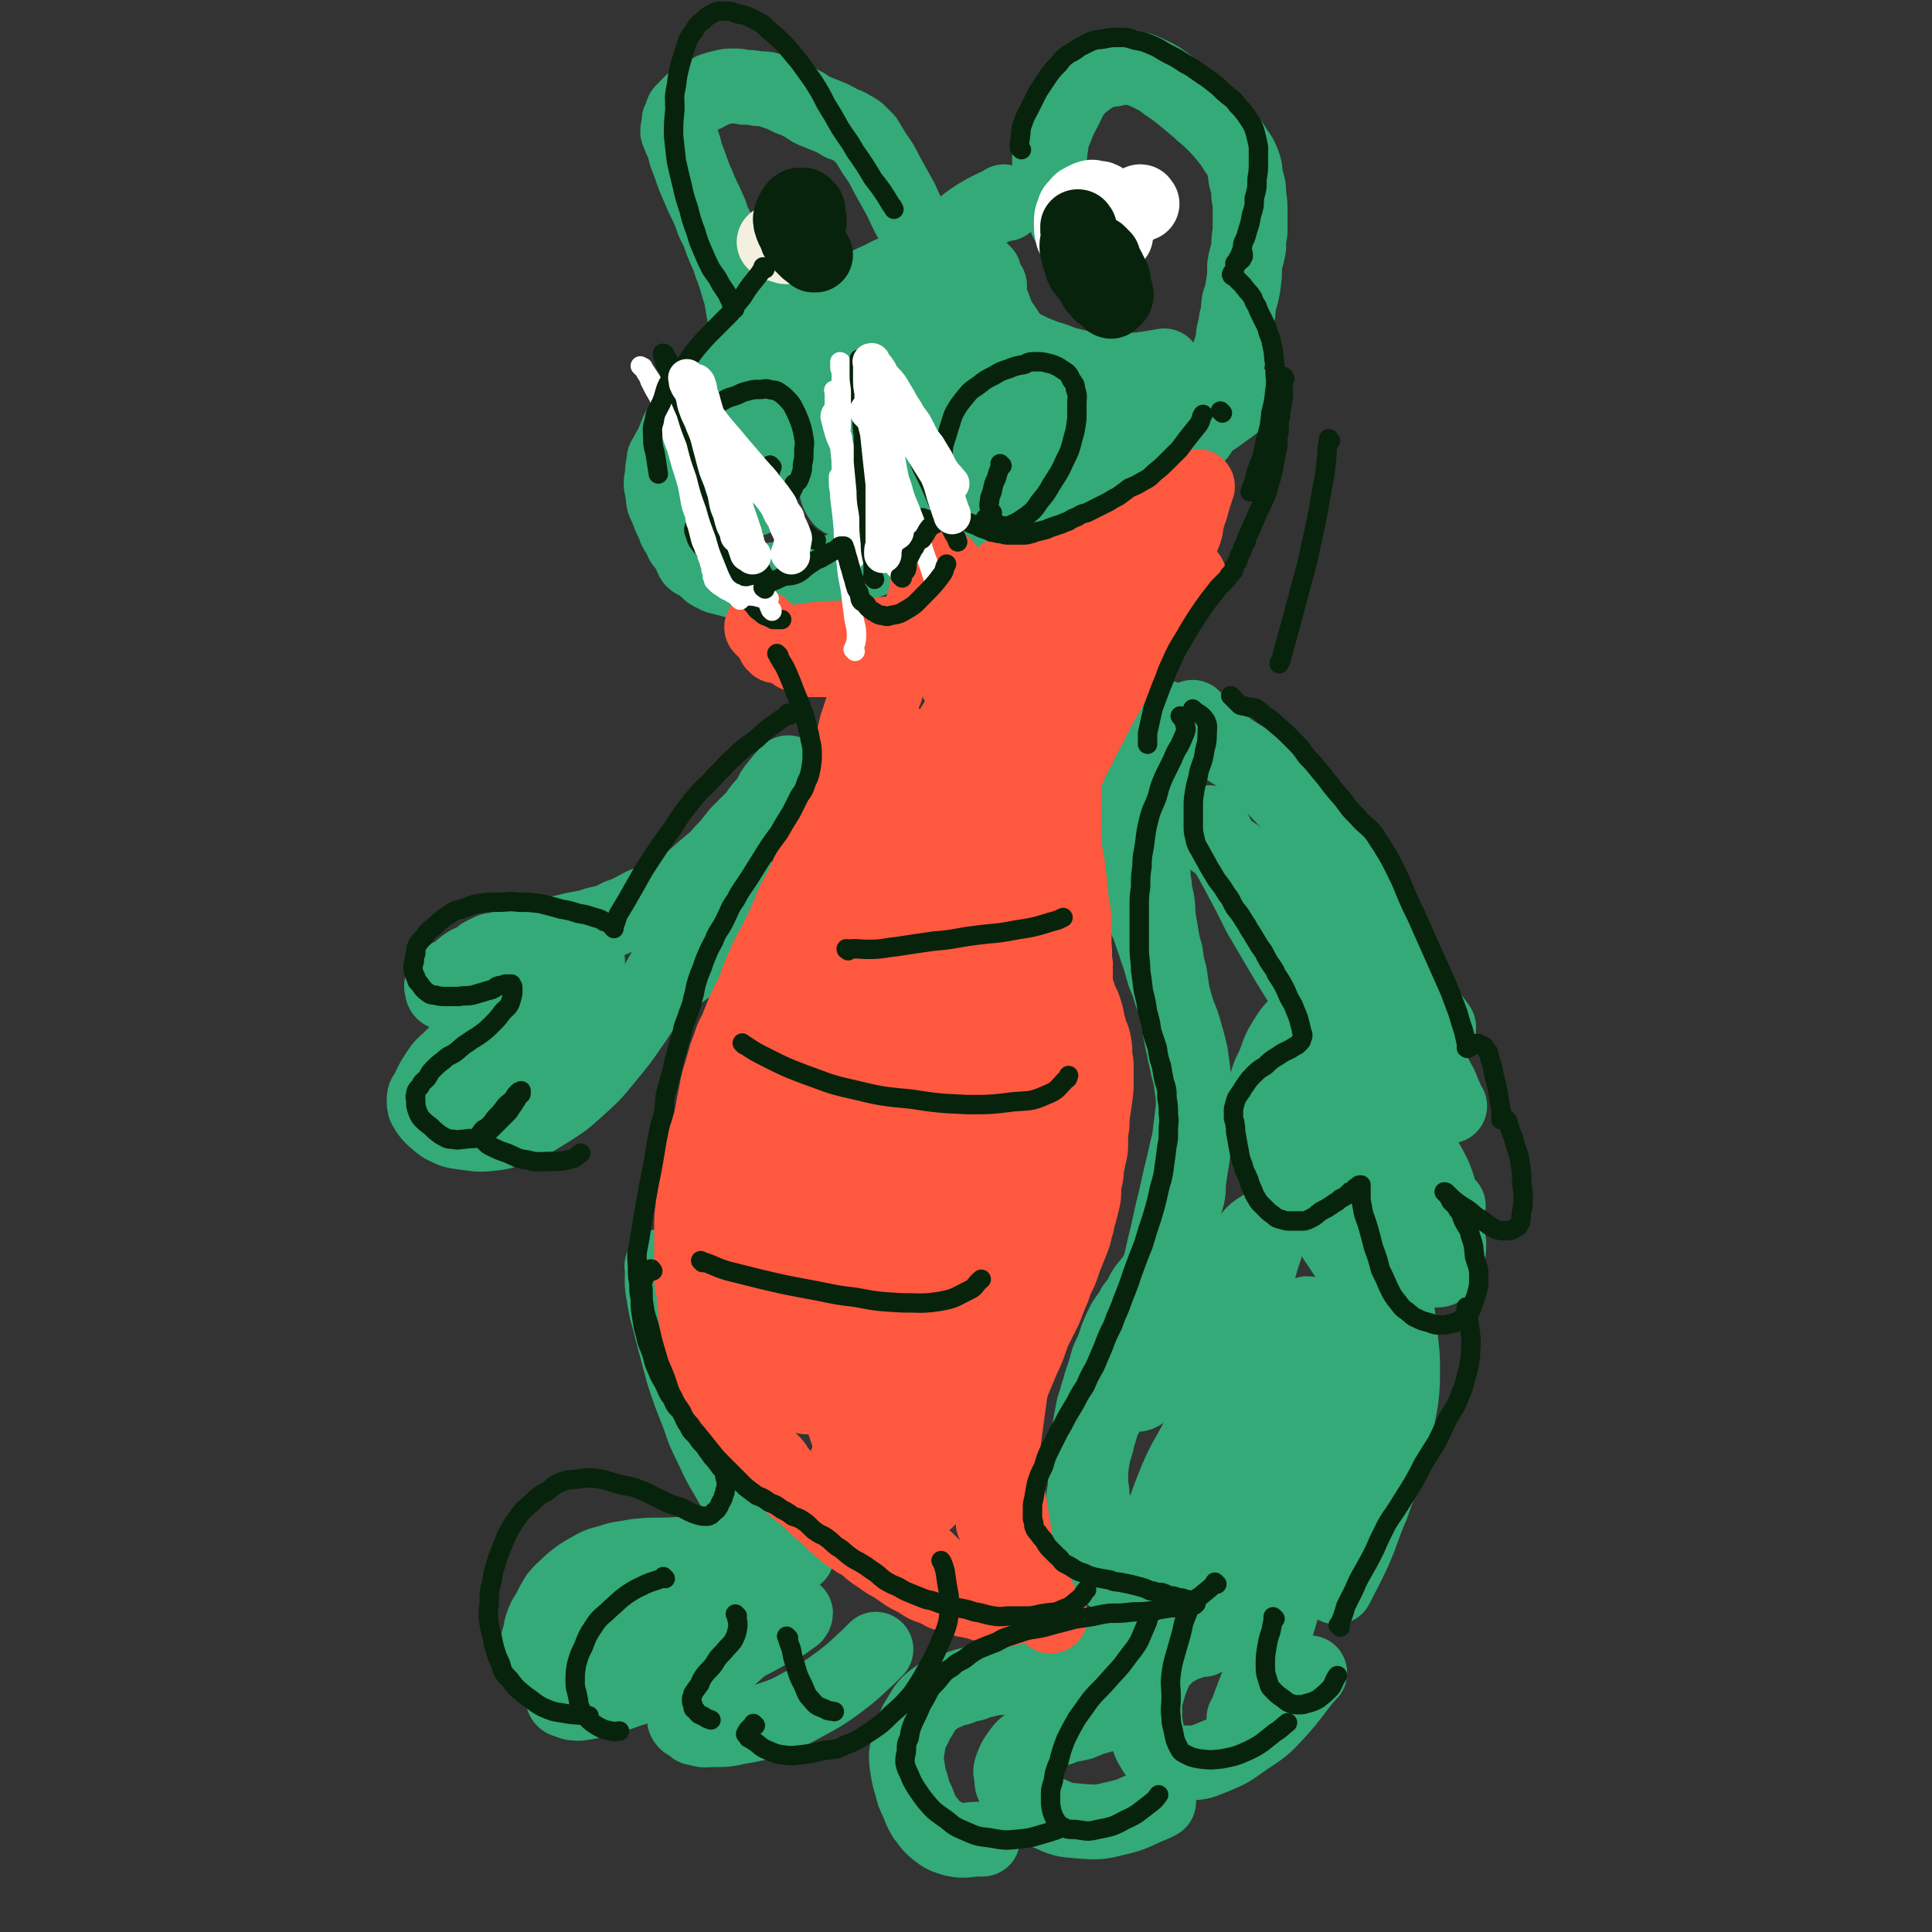 <svg viewBox='0 0 1394 1394' version='1.1' xmlns='http://www.w3.org/2000/svg' xmlns:xlink='http://www.w3.org/1999/xlink'><rect x="0" y="0" width="1394" height="1394" fill="#333333" stroke="none"/><g fill='none' stroke='#33AA77' stroke-width='54' stroke-linecap='round' stroke-linejoin='round'><path d='M842,530c-1,-1 -1,-1 -1,-1 -1,-1 0,0 0,0 0,0 0,0 0,0 0,0 0,0 0,0 -1,-1 0,0 0,0 0,0 0,0 0,0 0,4 1,4 0,8 0,1 -1,1 -2,2 0,1 -1,1 -1,3 -1,1 0,2 -1,3 -1,2 -1,2 -2,4 -1,3 0,3 -1,6 -1,4 -1,4 -2,8 0,4 0,4 0,9 0,5 -1,5 -1,10 0,4 0,4 -1,9 0,6 0,6 0,11 0,6 0,6 1,11 0,7 0,7 1,14 0,6 0,6 1,12 0,6 1,6 2,12 1,6 0,6 1,12 1,6 1,6 2,12 1,6 1,6 3,13 1,8 1,8 3,15 1,7 1,7 2,14 2,6 1,6 3,12 1,7 1,7 2,13 2,7 1,7 3,13 1,8 2,8 3,15 2,7 2,7 3,15 1,6 1,7 1,14 0,6 0,6 0,13 0,6 0,6 0,12 0,7 0,7 -1,13 -1,6 -1,6 -2,13 -1,6 0,6 -1,12 -2,7 -2,7 -4,14 -2,6 -2,6 -4,13 -3,6 -3,6 -5,13 -3,5 -3,6 -6,11 -3,5 -3,5 -6,10 -3,4 -4,4 -7,9 -3,6 -3,6 -7,11 -3,6 -4,6 -7,11 -3,6 -3,6 -5,11 -2,6 -2,6 -4,11 -3,6 -3,6 -4,11 -2,6 -2,6 -4,12 -1,5 -2,5 -3,11 -2,5 -2,5 -3,11 -1,5 -1,5 -2,11 -1,5 -1,5 -2,10 0,4 0,4 -1,9 0,5 0,5 0,10 0,5 0,5 0,9 0,4 0,4 -1,9 0,4 0,4 0,8 0,4 -1,4 -1,8 0,4 0,4 -1,7 0,3 0,3 0,5 0,3 0,3 0,5 0,2 0,2 1,3 0,2 0,2 1,3 1,2 1,2 2,3 1,2 1,3 2,4 2,2 2,2 4,3 3,2 3,2 5,4 3,1 2,2 4,3 3,2 3,2 5,3 3,2 3,1 5,3 3,1 3,1 5,3 3,1 3,1 6,3 4,1 4,1 7,3 3,1 3,1 5,3 3,1 3,1 6,2 2,1 2,1 4,2 1,1 1,1 3,2 1,0 1,0 2,1 1,1 1,1 2,2 0,0 0,0 0,0 0,0 1,0 1,0 -1,0 -1,0 -2,1 0,0 0,1 0,1 -1,1 -1,1 -3,3 -2,2 -2,2 -4,4 -4,4 -4,4 -9,7 -5,3 -5,3 -10,6 -5,4 -5,4 -12,6 -6,3 -6,2 -13,5 -6,2 -6,2 -13,4 -7,2 -7,2 -14,4 -7,1 -7,1 -14,3 -8,1 -8,1 -16,2 -7,1 -7,1 -14,2 -7,1 -7,0 -14,2 -5,1 -5,1 -10,3 -5,1 -5,1 -10,3 -5,1 -5,1 -9,3 -5,2 -5,2 -9,5 -4,3 -4,3 -7,7 -3,5 -3,5 -6,10 -2,5 -3,5 -5,11 -1,6 -1,6 -2,12 0,5 0,5 1,11 1,6 1,6 3,12 1,5 1,5 4,11 2,5 2,6 5,11 4,5 4,6 9,10 5,4 6,4 12,6 9,2 10,0 19,0 1,0 1,0 2,0 '/><path d='M822,1231c-1,-1 -1,-1 -1,-1 -1,-1 0,0 0,0 0,0 0,0 0,0 0,0 0,0 0,0 -1,-1 0,0 0,0 -6,2 -7,2 -14,5 -6,2 -6,1 -13,3 -7,2 -7,2 -14,5 -8,2 -8,1 -15,4 -7,2 -7,2 -13,6 -6,3 -6,2 -11,6 -4,3 -4,4 -7,8 -2,3 -2,3 -4,8 -1,3 -1,3 0,7 0,4 0,5 2,8 3,5 4,5 8,9 8,5 7,6 16,9 11,5 11,5 23,6 13,1 14,1 26,-2 14,-3 14,-5 27,-10 2,-1 2,-1 4,-2 '/><path d='M868,1183c-1,-1 -1,-1 -1,-1 -1,-1 0,0 0,0 0,0 0,0 0,0 0,0 0,-1 0,0 -3,0 -3,1 -6,2 -5,2 -6,2 -10,4 -5,3 -6,3 -10,7 -5,5 -5,5 -8,11 -3,7 -3,7 -5,14 -2,7 -2,7 -2,14 0,7 0,7 1,14 2,6 1,7 4,12 3,5 3,6 8,8 7,4 8,4 15,4 11,0 11,0 21,-4 12,-5 12,-5 23,-13 12,-8 13,-8 23,-19 13,-14 16,-21 24,-29 '/><path d='M899,1241c-1,-1 -1,-1 -1,-1 -1,-1 0,0 0,0 0,0 0,0 0,0 3,-8 3,-8 6,-16 5,-13 5,-13 10,-27 6,-20 6,-20 12,-40 7,-24 7,-24 14,-48 8,-24 8,-24 16,-48 6,-21 6,-21 13,-41 6,-17 7,-17 12,-34 5,-12 4,-12 8,-25 2,-5 4,-8 4,-10 0,-1 -2,1 -3,3 -5,9 -5,9 -9,18 -8,15 -7,16 -15,31 -9,21 -10,20 -19,40 -9,23 -8,23 -18,45 -8,19 -8,19 -17,38 -6,13 -7,13 -13,26 -2,6 -2,10 -4,12 -1,1 -1,-3 -1,-5 2,-12 3,-12 6,-24 5,-19 5,-19 10,-38 7,-22 8,-22 14,-44 6,-22 5,-22 11,-44 4,-18 4,-18 7,-36 3,-10 4,-11 4,-21 0,-2 -2,-5 -3,-4 -6,4 -7,7 -12,15 -9,15 -9,16 -17,32 -11,21 -10,22 -21,43 -11,23 -12,23 -23,46 -9,18 -8,19 -17,37 -5,10 -5,12 -10,20 -1,1 -3,-1 -3,-2 2,-13 4,-13 8,-26 8,-26 8,-26 16,-52 9,-28 9,-28 18,-56 8,-26 8,-26 16,-52 6,-20 6,-20 11,-40 3,-11 5,-12 5,-23 0,-3 -2,-5 -4,-4 -7,4 -8,7 -14,15 -11,14 -10,14 -20,29 -11,16 -11,16 -22,32 -10,14 -9,14 -19,27 -6,9 -9,16 -14,17 -3,0 0,-9 -1,-14 '/><path d='M847,584c-1,-1 -1,-1 -1,-1 -1,-1 0,0 0,0 0,0 0,0 0,0 0,0 0,0 0,0 -1,-1 0,0 0,0 0,0 0,0 0,0 11,9 11,9 23,18 11,9 12,9 24,17 15,11 15,11 30,22 17,12 17,12 34,24 16,11 16,11 31,23 12,11 12,11 23,22 9,9 9,9 17,19 5,6 5,6 10,13 0,1 0,1 0,1 '/><path d='M874,595c-1,-1 -1,-1 -1,-1 -1,-1 0,0 0,0 0,0 0,0 0,0 0,0 0,0 0,0 -1,-1 0,0 0,0 4,6 4,7 7,13 7,11 7,11 13,22 8,15 8,15 16,31 10,17 10,17 20,34 10,16 10,16 20,33 8,14 8,14 18,27 7,11 7,11 15,22 6,8 5,8 11,17 2,3 2,3 4,7 '/><path d='M841,519c-1,-1 -1,-1 -1,-1 -1,-1 0,0 0,0 0,0 0,0 0,0 0,0 0,0 0,0 -1,-1 0,0 0,0 0,0 0,0 0,0 4,2 4,2 8,3 5,2 5,2 10,4 7,3 7,3 13,6 8,4 9,4 16,10 11,7 11,6 20,15 11,9 10,10 20,20 11,11 12,11 21,23 11,14 11,14 21,29 10,15 10,15 19,30 8,15 8,15 15,31 7,13 7,13 12,28 4,12 4,12 7,25 2,7 1,7 2,15 '/><path d='M997,710c-1,-1 -1,-1 -1,-1 -1,-1 0,0 0,0 0,0 0,0 0,0 -7,2 -7,2 -14,4 -6,3 -6,3 -13,6 -7,3 -8,3 -15,7 -8,5 -8,4 -15,11 -7,6 -7,6 -12,14 -5,8 -4,8 -8,18 -4,8 -4,8 -6,17 -2,8 -2,8 -2,16 0,7 0,7 3,14 1,4 0,5 4,7 3,3 5,3 9,2 8,0 8,-1 15,-4 11,-4 11,-4 21,-11 11,-8 11,-8 21,-18 9,-9 8,-9 15,-19 6,-8 7,-8 11,-18 4,-7 5,-7 6,-15 0,-4 0,-6 -2,-8 -3,-2 -5,-1 -8,0 -6,2 -6,3 -11,6 -8,5 -9,4 -15,11 -9,8 -9,8 -16,18 -6,9 -7,9 -11,19 -3,8 -2,8 -2,17 0,7 -1,8 3,14 2,5 3,5 8,7 6,3 7,3 14,3 6,0 7,-1 13,-4 8,-4 9,-3 15,-10 7,-7 6,-8 9,-18 3,-8 3,-9 2,-18 0,-8 -1,-8 -5,-16 -2,-4 -3,-5 -7,-7 -5,-2 -6,-3 -11,-2 -3,0 -3,2 -6,4 '/><path d='M992,820c-1,-1 -1,-1 -1,-1 -1,-1 0,0 0,0 0,0 0,0 0,0 0,0 -1,-1 0,0 0,3 1,4 2,8 3,11 2,11 5,21 4,12 4,12 9,24 4,12 3,12 9,23 4,8 4,9 9,15 4,4 5,5 10,6 3,1 5,0 6,-2 3,-4 4,-5 4,-11 1,-7 0,-7 -1,-15 -1,-9 -1,-9 -3,-18 -3,-11 -2,-11 -6,-21 -4,-8 -4,-8 -9,-16 -2,-5 -2,-6 -5,-10 -2,-1 -3,-1 -4,0 -2,1 -3,2 -3,4 -1,5 -1,5 0,10 1,5 1,5 3,10 3,6 3,7 8,12 6,6 7,6 15,10 2,1 2,0 5,1 '/><path d='M1030,767c-1,-1 -1,-1 -1,-1 -1,-1 0,0 0,0 0,0 0,0 0,0 0,0 0,0 0,0 -1,-1 0,0 0,0 0,0 0,0 0,0 4,7 5,7 9,15 3,5 2,5 5,11 1,3 1,3 3,6 '/><path d='M862,519c-1,-1 -1,-1 -1,-1 -1,-1 0,0 0,0 0,0 0,0 0,0 0,0 0,0 0,0 -1,-1 0,0 0,0 -7,2 -8,1 -15,3 -4,2 -4,2 -7,5 -3,3 -4,3 -6,6 -2,3 -2,3 -4,6 -1,3 -1,3 -2,5 -1,3 -1,3 -2,5 -1,3 -1,3 -2,6 -1,4 -1,4 -2,8 -2,6 -2,6 -3,12 -2,7 -2,7 -3,14 0,7 0,7 0,15 0,8 0,8 1,16 1,7 1,7 2,14 2,7 2,7 4,15 2,7 2,7 4,14 3,7 3,6 5,13 3,7 2,7 5,14 2,7 2,7 4,14 3,7 3,7 5,14 3,7 3,7 5,14 3,7 3,7 5,14 2,7 2,7 4,15 1,7 1,7 2,15 1,7 1,7 1,15 0,8 -1,8 -2,17 -1,8 -1,8 -2,16 -2,8 -2,8 -4,17 -2,8 -2,8 -4,17 -2,9 -2,9 -4,17 -2,9 -2,9 -4,18 -2,8 -2,8 -4,17 -2,8 -2,8 -4,16 -3,8 -3,8 -5,16 -3,7 -3,7 -6,15 -3,7 -3,7 -5,14 -3,7 -3,7 -5,13 -3,6 -2,6 -5,12 -1,4 -2,4 -3,9 -2,4 -2,4 -4,8 -2,4 -2,4 -3,9 -3,5 -3,5 -4,10 -2,6 -2,6 -3,11 -2,6 -2,6 -3,12 -1,6 -1,6 -1,12 0,6 0,6 1,11 0,6 0,6 2,11 1,4 1,5 2,9 3,5 3,5 6,10 4,4 4,5 9,8 5,4 6,4 12,7 7,2 8,4 15,3 12,-2 12,-5 23,-10 2,-1 2,-1 4,-3 '/><path d='M839,1098c-1,-1 -1,-1 -1,-1 -1,-1 0,0 0,0 0,0 0,0 0,0 0,0 0,0 0,0 -1,-1 0,0 0,0 0,0 0,0 0,0 0,0 -1,0 0,0 5,-15 5,-15 11,-30 7,-16 8,-15 16,-31 10,-18 10,-18 21,-36 7,-12 7,-12 14,-24 '/><path d='M1008,937c-1,-1 -1,-1 -1,-1 -1,-1 0,0 0,0 0,0 0,0 0,0 0,0 0,0 0,0 -1,-1 0,0 0,0 1,8 1,8 2,17 1,8 1,8 2,17 1,9 1,9 1,19 0,10 0,10 -1,20 -2,12 -2,12 -5,23 -2,12 -2,12 -5,24 -5,15 -6,15 -11,30 -7,16 -6,17 -13,33 -6,13 -8,16 -13,26 '/><path d='M934,841c-1,-1 -1,-1 -1,-1 -1,-1 0,0 0,0 0,0 0,0 0,0 2,4 1,4 3,7 4,9 4,9 9,18 6,11 6,11 13,21 8,12 8,12 16,24 7,10 7,10 14,20 6,7 6,7 12,14 '/><path d='M570,559c-1,-1 -1,-1 -1,-1 -1,-1 0,0 0,0 0,0 0,0 0,0 0,0 0,0 0,0 -1,-1 0,0 0,0 0,0 0,0 0,0 0,0 0,-1 0,0 -5,4 -5,5 -10,11 -3,4 -2,4 -5,9 -5,5 -5,5 -9,11 -6,6 -6,6 -12,12 -6,7 -5,7 -12,14 -6,7 -6,6 -14,13 -6,5 -6,6 -14,11 -6,4 -7,4 -14,8 -7,3 -7,3 -15,6 -8,4 -8,5 -17,8 -8,4 -8,4 -17,6 -8,3 -8,2 -17,4 -8,2 -8,2 -17,4 -7,2 -7,2 -15,4 -7,2 -7,2 -14,4 -4,1 -4,1 -8,2 -2,1 -3,0 -5,1 -2,1 -2,1 -4,2 -1,1 -1,1 -2,1 0,0 0,0 0,0 0,1 0,1 0,2 0,0 0,0 0,0 0,0 -1,-1 0,-1 0,0 0,0 1,0 1,0 1,0 1,0 0,0 0,0 0,0 2,-1 2,-1 3,-1 1,0 1,0 2,0 0,0 0,0 0,0 1,0 0,0 0,0 -1,0 -1,0 -2,0 -3,1 -3,1 -6,2 -4,2 -5,2 -9,4 -5,3 -5,4 -10,8 -3,2 -5,1 -8,4 -1,3 -2,4 -1,6 0,3 1,3 3,4 3,2 4,1 8,2 5,1 5,1 10,1 6,0 6,0 12,-1 9,-1 9,-1 19,-3 9,-3 9,-2 19,-5 7,-3 7,-4 14,-8 6,-2 6,-2 12,-4 4,-2 4,-3 8,-5 '/><path d='M416,731c-1,-1 -1,-1 -1,-1 -1,-1 0,0 0,0 0,0 0,0 0,0 0,0 0,-1 0,0 -10,0 -10,0 -20,2 -9,2 -9,2 -18,5 -10,3 -10,3 -19,7 -10,4 -10,3 -19,9 -8,5 -8,5 -15,12 -6,5 -6,6 -10,12 -3,5 -3,5 -5,10 -2,3 -3,3 -3,7 0,3 0,4 2,7 2,3 2,3 5,6 4,3 4,4 8,6 6,3 6,3 13,4 9,1 10,2 19,1 11,-1 11,-2 22,-6 11,-4 11,-5 21,-11 11,-7 11,-7 21,-16 11,-10 11,-10 20,-21 10,-12 10,-12 19,-25 9,-13 8,-13 16,-26 4,-7 4,-7 8,-14 '/><path d='M373,786c-1,-1 -1,-1 -1,-1 -1,-1 0,0 0,0 0,0 0,0 0,0 0,0 0,-1 0,0 -3,1 -3,2 -6,4 -1,0 -4,1 -3,0 2,-2 4,-3 8,-5 9,-7 9,-7 19,-13 14,-10 14,-9 29,-19 16,-11 16,-11 32,-22 16,-11 16,-11 32,-23 15,-11 16,-11 30,-23 13,-11 13,-11 25,-23 6,-6 6,-7 12,-13 '/><path d='M479,915c-1,-1 -1,-1 -1,-1 -1,-1 0,0 0,0 0,0 0,0 0,0 0,0 0,0 0,0 -1,-1 0,0 0,0 0,0 0,0 0,0 0,0 -1,-1 0,0 0,9 -1,11 1,21 2,13 3,13 6,26 4,15 4,15 8,30 5,15 5,15 11,30 4,12 4,12 10,24 5,11 5,11 11,21 5,9 5,9 11,17 5,7 5,7 11,14 4,4 4,3 9,6 3,3 3,4 6,6 2,2 2,2 5,3 2,1 2,0 4,1 1,1 1,1 1,1 1,1 1,1 1,1 1,0 1,0 1,0 0,1 0,1 0,1 0,1 0,1 0,1 1,1 1,1 1,1 0,1 0,2 0,2 -1,2 -1,2 -3,3 -2,2 -2,2 -5,2 -5,1 -5,1 -10,1 -8,0 -8,0 -17,-1 -10,-1 -10,-2 -20,-2 -11,-1 -11,-1 -22,-1 -10,-1 -10,0 -20,0 -10,0 -10,0 -20,1 -9,2 -10,1 -18,4 -8,2 -8,2 -15,6 -7,4 -7,4 -13,9 -5,5 -6,5 -10,10 -3,5 -3,5 -6,11 -3,5 -3,4 -5,10 -1,3 -1,4 -1,7 -1,3 -2,3 -2,6 0,1 0,2 0,3 1,1 1,1 2,2 2,1 2,0 3,0 4,0 5,0 9,0 7,-2 7,-2 15,-4 11,-3 10,-3 21,-6 12,-4 12,-3 25,-7 12,-4 12,-4 25,-9 11,-4 11,-3 22,-8 10,-4 11,-3 20,-8 8,-4 8,-5 16,-10 7,-4 7,-3 14,-7 4,-3 4,-3 9,-6 2,-2 2,-2 4,-3 1,-1 2,-1 2,-1 0,-1 -1,-1 -1,-1 -2,0 -2,0 -4,0 -4,1 -4,2 -7,3 -8,3 -8,3 -16,5 -13,5 -13,5 -26,10 -16,6 -16,6 -31,14 -16,8 -16,8 -31,17 -12,8 -12,8 -24,18 -8,7 -9,7 -16,15 -6,6 -5,7 -9,13 -3,4 -4,4 -4,8 0,2 1,3 3,3 4,2 5,2 9,2 7,-1 7,-1 14,-3 12,-3 12,-3 23,-7 14,-4 14,-4 28,-10 14,-5 14,-6 27,-11 12,-5 12,-5 24,-10 10,-5 10,-5 19,-10 6,-3 6,-3 13,-7 4,-3 4,-3 7,-5 1,-1 1,-2 1,-2 -2,0 -3,1 -4,1 -4,2 -4,2 -7,4 -6,4 -7,3 -12,7 -9,6 -9,6 -17,13 -8,7 -8,7 -15,14 -7,7 -7,7 -12,14 -4,5 -4,5 -7,11 -3,4 -4,4 -5,8 -1,2 -1,3 -1,5 1,2 2,2 4,3 3,2 2,3 5,3 6,2 6,1 11,1 10,0 10,0 19,-2 12,-2 12,-2 24,-6 12,-4 13,-5 24,-11 13,-7 13,-7 24,-15 12,-9 11,-9 22,-19 3,-3 3,-3 5,-5 '/><path d='M602,276c-1,-1 -1,-1 -1,-1 -1,-1 0,0 0,0 0,0 0,0 0,0 0,0 -1,-1 0,0 9,2 10,2 21,6 11,4 10,5 21,10 13,5 13,5 27,11 13,5 13,6 26,11 10,5 10,5 21,9 7,3 7,3 14,6 4,2 3,3 7,5 2,2 3,2 3,3 0,0 -1,0 -2,-1 -3,-1 -3,0 -6,-1 -6,-3 -6,-3 -11,-5 -9,-5 -9,-4 -17,-9 -9,-7 -9,-7 -18,-15 -9,-8 -9,-7 -17,-16 -7,-8 -7,-8 -13,-18 -5,-7 -5,-7 -9,-16 -3,-7 -4,-7 -5,-14 -1,-4 -2,-5 0,-9 1,-2 2,-3 4,-3 5,1 5,2 10,4 7,5 7,5 14,10 11,8 11,8 22,17 11,10 11,10 23,20 10,9 10,9 20,18 7,5 7,4 14,9 3,3 4,3 7,6 0,0 -1,0 -2,0 -3,-2 -3,-2 -6,-4 -5,-5 -5,-5 -10,-9 -7,-6 -7,-6 -14,-13 -8,-8 -9,-8 -17,-16 -9,-9 -9,-9 -17,-18 -6,-8 -6,-8 -11,-16 -4,-5 -4,-5 -6,-10 -1,-2 -1,-4 0,-4 2,0 3,2 6,4 6,5 7,5 13,11 10,9 10,10 20,19 13,11 13,11 26,22 11,10 11,10 23,20 9,7 9,7 19,14 5,4 6,4 11,7 0,0 0,-1 0,-1 -1,-2 -1,-2 -3,-4 '/><path d='M726,147c-1,-1 -1,-1 -1,-1 -1,-1 0,0 0,0 0,0 0,0 0,0 0,0 0,0 0,0 -1,-1 0,0 0,0 -4,2 -5,2 -9,4 -6,3 -6,3 -11,6 -6,4 -6,4 -12,9 -6,5 -5,5 -11,10 -7,5 -7,5 -14,9 -7,5 -7,5 -14,9 -9,4 -9,3 -18,8 -9,4 -9,4 -18,9 -10,5 -10,5 -19,10 -10,5 -9,5 -19,11 -7,5 -7,5 -14,10 -7,4 -7,3 -13,8 -3,2 -3,3 -6,5 -1,1 -2,1 -3,3 0,0 0,1 1,1 1,0 1,0 3,-1 3,-1 3,-1 5,-2 5,-1 5,-1 10,-2 7,-3 7,-3 14,-6 7,-3 7,-3 14,-6 5,-2 5,-2 11,-5 2,-2 3,-2 5,-4 1,0 1,-2 1,-1 0,0 -1,1 -2,2 -1,1 -1,1 -3,2 -2,2 -2,2 -5,4 -4,3 -4,3 -9,7 -7,4 -7,4 -14,9 -6,5 -6,5 -12,11 -5,6 -5,6 -11,12 -3,4 -4,4 -7,9 -3,4 -2,4 -5,9 -1,3 -2,3 -3,7 -1,3 -1,3 -1,7 0,3 0,3 0,6 0,5 0,5 1,10 1,7 1,7 2,14 2,9 2,9 4,17 1,2 1,2 1,3 '/><path d='M595,247c-1,-1 -1,-1 -1,-1 -1,-1 0,0 0,0 0,0 0,0 0,0 0,0 0,-1 0,0 -6,2 -6,2 -11,6 -6,4 -6,4 -10,9 -6,7 -6,7 -12,14 -6,9 -7,9 -12,19 -5,10 -5,10 -10,21 -3,8 -3,8 -6,17 -2,7 -2,7 -3,15 -1,5 -1,5 -2,11 0,2 0,2 0,5 0,1 0,2 0,2 1,1 1,0 1,0 2,-1 2,-1 2,-3 2,-2 1,-2 3,-5 2,-4 3,-4 5,-9 5,-9 4,-9 9,-18 5,-10 5,-10 11,-20 7,-10 7,-10 13,-20 7,-9 7,-8 13,-17 6,-6 6,-6 11,-13 3,-4 3,-4 7,-8 2,-2 2,-3 4,-4 1,-1 2,0 2,1 1,3 1,3 1,7 -1,5 -1,5 -1,10 -1,10 -2,10 -2,20 -2,12 -1,12 -2,25 -1,12 -3,12 -3,23 0,8 0,9 1,16 1,5 1,6 4,10 1,1 3,1 6,0 4,-1 4,-2 8,-6 6,-5 6,-5 11,-11 8,-9 8,-10 15,-19 8,-11 7,-11 15,-22 6,-10 6,-10 12,-19 4,-7 3,-7 7,-14 2,-2 3,-3 4,-5 1,0 0,0 0,1 -2,3 -2,3 -4,7 -3,6 -3,6 -6,11 -6,10 -6,10 -11,20 -6,11 -6,11 -11,21 -4,8 -3,8 -7,16 -3,5 -3,4 -5,9 -1,2 -1,3 -1,5 1,1 2,1 3,1 2,0 3,-1 5,-1 4,-1 4,-2 8,-3 5,-2 5,-2 11,-4 7,-2 7,-2 14,-5 6,-2 6,-3 13,-6 5,-2 5,-2 10,-5 3,-2 2,-2 5,-5 '/><path d='M612,210c-1,-1 -1,-1 -1,-1 -1,-1 0,0 0,0 0,0 0,0 0,0 0,0 0,0 0,0 -6,-1 -6,0 -11,0 -2,0 -2,0 -4,0 -3,0 -4,0 -7,1 -4,1 -4,1 -8,3 -4,3 -4,3 -8,6 -6,4 -6,4 -12,8 -7,5 -7,4 -13,10 -7,6 -6,7 -12,13 -6,6 -6,6 -11,12 -5,6 -5,6 -10,12 -5,7 -5,7 -10,13 -5,7 -5,7 -9,13 -3,6 -3,6 -7,11 -2,5 -2,5 -4,10 -2,4 -3,4 -4,8 -2,2 -2,2 -2,5 -1,4 -1,4 -1,8 0,3 -1,3 -1,7 0,3 1,3 1,6 1,3 0,3 1,7 1,3 2,3 3,7 1,2 1,3 2,5 2,4 2,3 3,7 1,1 1,1 1,2 2,3 2,3 3,5 1,2 1,3 2,4 2,3 3,3 4,5 2,3 1,4 3,7 2,2 3,1 5,3 3,2 3,2 5,4 2,2 2,2 4,3 2,1 2,1 4,2 4,1 4,1 8,2 3,1 3,1 7,1 4,0 4,0 9,0 5,0 5,0 10,0 5,0 5,-1 10,-1 5,0 5,0 10,0 6,0 6,0 11,-1 6,-1 6,-1 11,-2 5,-1 5,-2 10,-3 5,-2 5,-2 10,-3 5,-2 5,-2 10,-3 5,-2 5,-2 10,-4 6,-2 6,-2 11,-4 7,-3 7,-3 13,-6 6,-2 6,-2 12,-3 7,-2 7,-2 13,-4 8,-3 7,-4 15,-7 9,-3 9,-3 19,-7 10,-3 10,-3 21,-7 11,-4 11,-4 23,-8 13,-4 13,-3 26,-8 13,-5 13,-4 26,-10 14,-6 14,-6 27,-14 13,-7 13,-7 25,-15 12,-8 12,-8 23,-16 4,-3 4,-3 7,-6 '/><path d='M710,197c-1,-1 -1,-1 -1,-1 -1,-1 0,0 0,0 0,0 0,0 0,0 0,0 -1,-1 0,0 1,4 1,4 3,10 2,6 1,7 4,13 4,10 3,10 9,18 6,10 6,10 14,18 7,9 7,9 15,17 8,8 8,8 18,15 8,5 8,5 17,10 10,4 10,4 19,8 10,3 10,3 19,5 9,2 9,2 19,3 9,1 9,0 19,0 0,0 0,0 0,0 '/><path d='M810,303c-1,-1 -1,-1 -1,-1 -1,-1 0,0 0,0 0,0 0,0 0,0 0,0 -1,-1 0,0 4,1 5,3 10,4 7,1 7,1 14,1 9,0 9,0 18,-3 9,-2 9,-3 19,-7 1,0 1,0 2,-1 '/><path d='M878,275c-1,-1 -1,-1 -1,-1 -1,-1 0,0 0,0 0,0 0,0 0,0 0,0 -1,0 0,0 1,-3 2,-2 4,-5 2,-3 1,-3 3,-7 1,-3 2,-3 3,-7 1,-4 2,-4 2,-7 1,-4 1,-4 1,-7 1,-5 2,-5 2,-10 2,-6 1,-6 2,-13 2,-6 2,-6 3,-12 1,-7 1,-7 1,-14 1,-7 2,-7 3,-14 0,-5 0,-5 1,-11 0,-7 0,-7 0,-14 0,-6 0,-6 -1,-12 0,-6 0,-6 -2,-12 -1,-5 0,-6 -2,-11 -2,-5 -2,-5 -5,-9 -3,-5 -3,-5 -7,-10 -5,-6 -5,-6 -10,-11 -5,-5 -5,-4 -10,-9 -6,-5 -6,-5 -12,-10 -5,-4 -5,-4 -11,-8 -5,-4 -5,-4 -11,-7 -4,-2 -4,-2 -9,-4 -5,-1 -5,-1 -10,-2 -4,0 -4,1 -9,2 -4,0 -5,0 -9,2 -5,2 -5,2 -9,5 -5,4 -5,3 -9,8 -4,5 -4,6 -7,12 -4,8 -4,7 -7,15 -3,7 -3,8 -4,15 -1,8 -1,8 0,16 1,10 0,10 4,19 3,9 4,9 8,18 1,2 2,2 3,4 '/><path d='M714,206c-1,-1 -1,-1 -1,-1 -1,-1 0,0 0,0 0,0 0,0 0,0 0,0 0,0 0,0 -1,-1 0,0 0,0 0,6 -1,6 0,11 0,5 1,5 2,10 1,4 0,5 3,8 2,4 3,4 6,7 2,2 2,2 6,5 3,2 3,2 7,4 4,2 4,2 8,4 5,2 5,2 10,4 8,2 8,3 15,5 8,2 8,2 15,3 8,1 8,1 16,1 7,0 7,0 14,0 6,0 6,0 13,-1 6,-1 6,-1 12,-2 0,0 0,0 0,0 '/><path d='M546,247c-1,-1 -1,-1 -1,-1 -1,-1 0,0 0,0 0,0 0,0 0,0 0,0 0,0 0,0 -1,-1 0,0 0,0 0,0 0,0 0,0 0,0 0,0 0,0 -4,-7 -4,-7 -6,-13 -2,-6 -2,-6 -3,-12 -1,-6 -1,-7 -3,-13 -2,-7 -2,-7 -4,-13 -3,-7 -2,-7 -5,-13 -3,-7 -3,-7 -5,-13 -3,-7 -4,-7 -6,-14 -3,-7 -3,-7 -6,-13 -3,-7 -3,-7 -6,-14 -2,-5 -2,-6 -4,-11 -2,-5 -2,-5 -3,-9 -1,-4 -1,-4 -3,-8 0,-2 -1,-2 -2,-5 0,-2 0,-2 1,-4 0,-2 0,-2 0,-4 1,-2 1,-2 2,-4 0,-2 0,-2 2,-4 1,-1 1,-1 3,-3 1,-1 1,-1 3,-3 2,-1 2,-1 4,-3 2,-1 2,-1 5,-2 2,-1 2,-1 5,-3 3,-1 3,-1 7,-2 4,-1 4,-1 8,-1 4,0 4,0 8,1 5,0 5,0 10,1 6,0 6,0 11,2 6,2 6,2 12,5 6,2 5,2 11,5 4,3 4,3 9,5 5,2 5,2 10,4 4,2 4,2 7,4 3,1 4,1 7,3 2,1 2,1 5,3 3,3 3,3 6,6 3,5 3,5 6,10 5,7 5,7 9,15 5,9 5,9 10,18 5,11 5,11 11,21 4,8 4,9 8,17 '/></g>
<g fill='none' stroke='#FFFFFF' stroke-width='54' stroke-linecap='round' stroke-linejoin='round'><path d='M824,147c-1,-1 -1,-1 -1,-1 -1,-1 0,0 0,0 0,0 0,0 0,0 0,0 0,0 0,0 -1,-1 0,0 0,0 0,0 0,0 0,0 0,0 0,-1 0,0 -3,1 -3,2 -6,4 -3,3 -3,2 -5,5 -2,2 -2,2 -4,4 -1,3 -1,3 -2,5 -1,1 -2,1 -2,3 0,1 0,1 0,2 0,1 0,1 0,1 0,0 0,0 0,0 1,0 1,0 1,0 0,-2 0,-2 0,-4 0,-4 1,-4 0,-7 -1,-4 0,-4 -2,-8 -3,-3 -3,-4 -6,-6 -3,-2 -3,-2 -6,-2 -3,-1 -3,-1 -6,0 -2,1 -2,1 -4,2 -2,1 -2,1 -3,3 -2,2 -3,2 -3,4 -2,4 -2,5 -2,9 0,4 0,5 1,9 2,4 2,4 5,7 2,3 3,3 5,3 3,1 3,1 6,1 0,0 0,0 1,0 '/></g>
<g fill='none' stroke='#FE583F' stroke-width='54' stroke-linecap='round' stroke-linejoin='round'><path d='M639,523c-1,-1 -1,-1 -1,-1 -1,-1 0,0 0,0 0,0 0,0 0,0 0,0 0,-1 0,0 -1,6 -1,7 -1,14 -1,10 -2,9 -2,18 -2,14 -1,14 -2,28 -2,14 -2,14 -3,27 '/><path d='M639,498c-1,-1 -1,-1 -1,-1 -1,-1 0,0 0,0 0,0 0,0 0,0 0,0 0,0 0,0 -1,-1 0,0 0,0 0,0 0,0 0,0 -4,1 -5,0 -8,2 -3,2 -2,2 -4,5 -2,3 -2,3 -3,6 -2,4 -2,4 -3,8 -2,5 -2,5 -3,10 -2,7 -1,7 -3,13 -2,7 -2,7 -4,13 -2,7 -3,7 -5,14 -2,7 -1,7 -3,13 -2,6 -3,6 -5,12 -2,6 -1,6 -3,12 -2,6 -2,6 -5,12 -3,6 -3,6 -5,11 -3,6 -2,6 -5,11 -3,6 -3,6 -6,11 -3,6 -2,6 -5,12 -3,7 -3,7 -6,13 -4,8 -4,8 -8,15 -3,7 -3,7 -6,14 -3,7 -2,7 -5,13 -3,6 -3,6 -6,12 -2,5 -2,5 -4,10 -2,6 -3,6 -5,11 -2,6 -2,6 -4,11 -2,7 -2,7 -4,14 -2,6 -2,6 -3,12 -1,5 -1,5 -2,10 -1,6 -1,6 -2,11 -1,5 -2,5 -3,10 -2,5 -2,5 -3,10 -1,5 -1,5 -2,10 -1,5 -1,5 -2,10 -1,6 -1,6 -2,11 -1,6 -1,6 -1,12 -1,7 -1,7 -1,13 0,6 0,6 0,12 0,6 0,6 0,12 0,6 0,6 0,11 0,5 0,5 1,10 1,5 1,5 1,10 1,6 1,6 1,11 1,5 0,5 1,10 1,4 1,4 2,8 1,4 2,4 3,8 1,3 1,3 2,6 1,3 2,3 3,6 2,4 1,4 3,7 2,3 2,3 4,6 2,3 2,3 3,5 2,3 2,3 4,6 2,2 2,2 3,4 2,3 2,3 3,5 1,3 1,3 2,5 1,3 2,3 3,5 2,3 2,3 3,5 1,2 1,2 2,4 1,2 2,2 3,3 1,1 1,2 2,3 1,2 2,2 3,3 1,1 1,1 2,2 2,2 2,2 4,4 2,2 2,2 3,4 2,3 2,3 4,5 3,3 3,3 5,5 3,3 3,3 5,5 3,2 3,2 5,4 2,2 2,1 4,3 2,2 2,2 4,4 2,2 2,2 4,4 3,2 3,2 5,4 3,3 3,3 6,6 4,3 4,3 7,6 4,3 4,3 7,5 4,3 4,2 8,5 3,2 3,3 6,5 3,2 3,2 6,4 4,3 4,3 8,5 3,2 3,2 6,4 4,3 4,3 8,5 4,2 4,2 7,4 3,2 3,2 6,3 3,1 3,1 5,2 3,1 3,2 6,3 3,1 3,1 6,2 4,1 4,1 7,2 5,1 5,1 10,2 3,1 3,1 6,2 4,1 4,0 7,1 2,0 2,1 4,1 2,1 2,1 3,1 1,0 1,0 1,0 1,0 1,0 1,0 0,0 -1,0 -1,0 -1,0 -1,0 -2,-1 -4,-2 -4,-3 -7,-4 -7,-4 -8,-3 -15,-6 -8,-5 -8,-5 -16,-10 -9,-7 -9,-6 -17,-14 -9,-8 -8,-8 -16,-17 -8,-10 -9,-10 -16,-21 -8,-14 -8,-14 -15,-29 -8,-19 -9,-19 -15,-39 -10,-35 -10,-35 -16,-70 -9,-53 -9,-53 -15,-107 -4,-39 -3,-39 -3,-78 0,-23 0,-23 2,-46 1,-12 3,-12 5,-24 2,-8 1,-9 4,-16 1,-3 2,-4 4,-5 1,-1 2,1 2,2 0,4 -1,4 -1,8 -1,9 0,9 -1,18 -2,15 -3,15 -5,31 -4,19 -3,19 -6,39 -4,23 -4,23 -7,46 -4,23 -3,23 -6,45 -3,21 -4,21 -6,41 -2,16 -2,16 -4,32 -1,9 -2,9 -2,19 0,4 0,7 1,8 1,1 1,-2 2,-4 2,-7 2,-8 3,-15 3,-13 2,-14 4,-27 4,-20 5,-20 9,-40 3,-20 3,-20 7,-41 2,-18 2,-19 4,-37 2,-14 3,-14 4,-29 1,-8 1,-8 1,-17 0,-2 -1,-4 -1,-3 -2,3 -2,5 -3,10 -3,10 -2,10 -4,21 -3,19 -4,19 -6,37 -3,22 -3,22 -5,43 -2,22 -2,22 -3,43 -1,19 -2,19 -2,37 0,14 0,14 2,28 1,10 1,10 4,20 2,6 2,7 5,13 2,2 3,2 5,4 2,2 2,2 4,2 2,0 2,0 3,0 1,0 1,0 1,0 1,0 2,0 2,0 0,0 0,-1 0,-1 0,0 0,0 0,0 0,0 0,0 0,-1 -1,0 -1,0 -1,-1 -1,-4 0,-4 -1,-9 -2,-10 -3,-10 -4,-20 -3,-19 -3,-19 -5,-38 -3,-26 -3,-26 -4,-51 -1,-31 -1,-31 0,-62 2,-32 1,-32 5,-64 4,-28 5,-28 12,-56 6,-25 6,-25 14,-50 7,-21 7,-21 16,-41 7,-17 7,-17 16,-33 7,-12 7,-12 15,-24 6,-9 8,-10 14,-17 '/><path d='M551,454c-1,-1 -1,-1 -1,-1 -1,-1 0,0 0,0 0,0 0,0 0,0 0,0 0,0 0,0 -1,-1 0,0 0,0 0,0 0,0 0,0 0,0 0,0 0,0 -1,-1 0,0 0,0 0,0 0,0 0,0 0,0 0,0 0,0 -1,-1 0,0 0,0 5,4 4,4 9,8 4,4 4,4 8,6 4,3 4,3 7,5 3,1 3,1 6,2 2,1 2,1 5,2 2,0 3,0 5,0 5,0 5,0 9,0 6,0 6,0 12,-1 6,-1 6,-2 12,-4 6,-2 6,-1 13,-4 5,-1 5,-1 9,-4 5,-2 5,-3 9,-5 3,-2 3,-2 5,-3 '/><path d='M667,453c-1,-1 -1,-1 -1,-1 -1,-1 0,0 0,0 0,0 0,0 0,0 0,0 0,0 0,0 -1,-1 0,0 0,0 0,0 0,0 0,0 0,0 0,0 0,0 -1,-4 -2,-5 -2,-9 1,-4 1,-4 3,-9 1,-5 1,-5 2,-10 1,-3 1,-3 3,-7 0,-3 1,-3 2,-5 0,-2 0,-2 1,-4 0,-1 0,-1 0,-2 0,0 1,0 1,0 0,0 0,0 0,-1 0,0 0,0 0,0 1,0 0,1 1,1 0,0 1,0 1,0 2,1 2,1 3,2 3,2 2,2 5,5 2,3 2,3 5,6 4,3 4,3 7,6 3,3 3,3 6,6 3,2 3,2 6,4 2,2 2,2 4,4 3,1 3,1 6,3 3,1 3,1 6,2 3,0 3,0 6,1 3,1 3,1 6,1 4,0 4,0 8,0 5,0 5,0 10,-1 5,0 5,0 10,-1 7,-1 7,-1 13,-3 6,-1 6,-1 13,-4 6,-2 6,-2 12,-6 7,-3 7,-3 13,-8 6,-4 6,-4 11,-9 5,-4 6,-4 10,-9 5,-5 5,-5 9,-11 3,-5 3,-5 6,-11 3,-7 3,-7 5,-13 3,-8 2,-8 5,-16 0,-1 0,-1 1,-3 '/><path d='M727,415c-1,-1 -1,-1 -1,-1 -1,-1 0,0 0,0 0,0 0,0 0,0 0,0 0,0 0,0 -1,-1 0,0 0,0 0,0 0,0 0,0 0,0 -1,-1 0,0 3,0 4,1 8,1 8,1 8,1 15,0 10,-1 10,-2 19,-5 11,-3 11,-3 21,-7 9,-4 9,-4 18,-9 9,-5 9,-5 18,-10 2,-2 2,-2 5,-3 '/><path d='M560,466c-1,-1 -1,-1 -1,-1 -1,-1 0,0 0,0 0,0 0,0 0,0 0,0 0,0 0,0 -1,-1 0,0 0,0 3,0 3,0 6,0 10,-1 10,-2 19,-3 14,-2 14,-1 28,-2 17,-1 17,-2 35,-3 18,-2 18,-1 35,-3 9,-1 9,-1 17,-2 '/><path d='M757,462c-1,-1 -1,-1 -1,-1 -1,-1 0,0 0,0 0,0 0,0 0,0 0,0 0,-1 0,0 -6,7 -5,8 -11,16 -8,12 -9,11 -17,23 -11,17 -11,17 -20,34 -11,19 -11,19 -21,38 -8,17 -8,17 -16,35 -5,12 -6,11 -10,23 -3,7 -3,7 -5,13 0,1 0,3 1,2 2,-3 2,-5 4,-11 5,-10 5,-10 9,-21 7,-15 7,-15 14,-31 7,-17 6,-17 13,-35 5,-14 5,-14 10,-29 3,-9 4,-9 6,-19 0,-2 0,-5 -2,-5 -2,0 -3,3 -6,6 -6,8 -6,8 -12,16 -9,14 -9,14 -17,28 -10,17 -9,17 -19,33 -8,15 -8,15 -16,30 -5,10 -4,11 -8,22 -1,0 -1,0 -1,1 '/><path d='M855,359c-1,-1 -1,-1 -1,-1 -1,-1 0,0 0,0 0,0 0,0 0,0 0,0 -1,-1 0,0 0,6 2,7 2,15 0,7 0,8 -3,15 -4,12 -4,11 -9,22 -6,14 -6,14 -13,27 -8,16 -8,16 -16,31 -8,15 -7,15 -15,30 -8,14 -8,14 -15,28 -6,10 -5,11 -11,21 -2,5 -2,5 -4,9 '/><path d='M858,416c-1,-1 -1,-1 -1,-1 -1,-1 0,0 0,0 0,0 0,0 0,0 0,0 0,-1 0,0 -11,9 -11,10 -21,21 -13,13 -13,13 -24,28 -15,19 -15,19 -28,40 -15,22 -15,22 -27,46 -12,22 -11,22 -21,45 -8,18 -8,18 -15,37 -4,14 -4,14 -8,28 -3,8 -3,8 -4,17 -1,2 -1,3 -1,4 1,0 1,-1 1,-2 '/><path d='M776,459c-1,-1 -1,-1 -1,-1 -1,-1 0,0 0,0 0,0 0,0 0,0 0,0 0,-1 0,0 -6,9 -7,9 -11,20 -5,14 -4,15 -7,30 -5,20 -6,20 -9,41 -4,22 -4,22 -6,44 -2,21 -2,21 -2,41 0,12 0,12 1,25 1,8 0,9 4,16 1,2 3,1 5,2 '/><path d='M779,488c-1,-1 -1,-1 -1,-1 -1,-1 0,0 0,0 0,0 0,0 0,0 0,0 0,-1 0,0 -3,10 -3,11 -4,22 -3,14 -3,14 -4,28 -2,18 -2,18 -2,37 -1,20 0,20 0,40 1,19 1,19 2,37 1,13 1,13 2,26 1,9 1,9 2,18 1,4 1,4 2,7 0,1 0,1 0,1 '/><path d='M772,529c-1,-1 -1,-1 -1,-1 -1,-1 0,0 0,0 0,0 0,0 0,0 0,0 0,-1 0,0 -1,1 0,2 -1,5 -2,7 -3,7 -4,13 -2,9 -1,9 -1,18 0,11 0,11 1,23 1,11 1,11 2,23 1,10 2,10 3,20 1,10 1,10 2,19 1,9 2,9 2,17 0,7 0,7 0,14 0,6 1,6 0,11 0,3 -1,3 -2,5 '/><path d='M759,641c-1,-1 -1,-1 -1,-1 -1,-1 0,0 0,0 0,0 0,0 0,0 1,3 1,3 2,6 2,8 1,8 3,16 2,10 3,10 5,20 3,9 3,9 5,19 2,8 2,8 5,16 2,7 3,6 5,13 2,6 1,6 3,12 1,5 2,5 3,9 1,5 1,5 1,9 0,5 1,5 1,9 0,5 0,5 0,9 0,7 0,7 -1,15 -1,7 -1,7 -2,13 -2,9 -2,9 -4,17 -2,6 -2,6 -4,13 -2,7 -2,7 -3,13 -2,7 -1,7 -3,15 -2,7 -2,7 -4,13 -3,9 -3,9 -6,18 -3,7 -3,7 -5,14 -3,9 -3,8 -6,17 -3,7 -3,8 -6,15 -3,8 -4,8 -7,15 -4,8 -4,8 -7,15 -3,7 -2,7 -4,13 -2,6 -2,6 -3,11 -1,4 -1,4 -2,9 -1,4 -1,4 -2,8 -1,5 0,6 -1,11 0,5 -1,5 -1,10 0,6 0,6 1,12 1,7 1,7 2,13 1,6 1,6 2,12 1,7 2,6 3,13 1,6 1,7 2,13 1,6 1,6 2,12 1,6 1,6 3,12 2,6 2,6 4,12 2,5 3,5 5,10 2,5 2,5 5,10 2,5 2,5 5,9 2,3 2,2 4,5 0,0 0,0 0,0 '/><path d='M718,1100c-1,-1 -1,-1 -1,-1 -1,-1 0,0 0,0 0,0 0,0 0,0 0,0 0,0 0,0 -1,-1 0,0 0,0 2,-10 1,-10 3,-20 2,-16 1,-16 3,-31 4,-30 4,-30 8,-59 8,-55 8,-55 17,-109 8,-54 8,-54 16,-108 4,-27 4,-27 8,-54 2,-11 3,-12 4,-22 0,-1 -1,-1 -2,0 -4,9 -4,10 -8,20 -8,20 -9,20 -16,41 -10,31 -8,32 -17,63 -9,32 -10,32 -19,64 -7,30 -6,30 -14,60 -6,22 -6,22 -13,44 -3,11 -4,10 -6,21 -1,2 0,5 0,5 0,0 0,-3 1,-6 3,-10 3,-10 6,-20 7,-20 7,-20 12,-40 8,-29 8,-29 15,-59 7,-31 6,-31 13,-63 7,-29 8,-28 15,-57 5,-20 4,-21 8,-41 2,-6 4,-9 5,-12 0,-2 -2,1 -3,4 -5,11 -5,11 -9,22 -6,24 -6,25 -11,49 -8,34 -8,34 -15,68 -8,37 -7,37 -15,74 -7,36 -7,36 -15,73 -6,26 -5,26 -12,52 -3,12 -3,13 -7,24 0,1 -2,0 -2,0 2,-9 4,-9 5,-18 4,-24 2,-24 6,-48 5,-33 6,-33 12,-66 7,-37 7,-37 15,-74 7,-36 8,-35 16,-71 7,-31 6,-31 13,-62 2,-14 4,-14 5,-28 0,-2 -2,-5 -2,-4 -2,3 -2,6 -3,13 -6,20 -6,20 -11,41 -8,30 -9,29 -15,60 -8,34 -7,35 -14,70 -7,33 -7,33 -16,66 -6,25 -7,25 -14,49 -3,13 -3,13 -5,26 -1,3 -1,7 0,6 0,-1 0,-5 1,-10 4,-18 4,-18 8,-35 6,-30 5,-30 12,-61 8,-37 9,-36 17,-73 9,-37 9,-37 18,-73 8,-33 7,-33 15,-66 6,-22 6,-22 12,-43 1,-5 3,-9 3,-11 0,-1 -2,2 -3,5 -9,16 -9,16 -16,33 -12,29 -13,29 -23,59 -12,37 -11,38 -23,75 -12,42 -12,42 -26,83 -11,35 -11,35 -22,69 -8,23 -8,23 -16,45 -3,10 -4,12 -6,19 -1,1 0,-1 1,-2 3,-12 3,-13 6,-25 8,-26 8,-26 15,-51 10,-37 10,-37 19,-73 10,-39 10,-39 20,-77 10,-37 11,-36 20,-73 8,-30 8,-30 15,-60 4,-16 5,-16 8,-33 1,-2 0,-4 0,-4 -3,2 -3,5 -6,9 -7,13 -7,14 -13,27 -12,24 -13,24 -23,49 -14,32 -13,32 -25,64 -13,35 -14,35 -26,71 -9,28 -8,28 -17,57 -6,19 -6,19 -11,39 -1,4 -2,9 -2,9 0,0 1,-4 2,-8 6,-20 6,-20 11,-40 9,-35 8,-35 19,-70 12,-42 14,-42 27,-84 14,-45 14,-45 28,-91 11,-39 10,-39 21,-78 7,-26 6,-26 15,-52 2,-8 5,-10 7,-15 0,-1 -1,2 -2,4 -7,11 -8,11 -14,23 -12,24 -10,25 -21,49 -13,32 -14,32 -27,65 -16,35 -17,35 -31,71 -12,31 -11,32 -21,64 -8,23 -7,23 -14,47 -2,9 -4,10 -5,17 -1,1 2,1 2,0 5,-9 4,-10 8,-19 8,-25 7,-25 16,-50 11,-31 12,-31 22,-62 12,-34 12,-34 22,-67 10,-29 9,-29 19,-58 5,-17 6,-17 11,-35 2,-5 3,-9 1,-11 -1,-1 -3,3 -6,7 -7,11 -7,12 -14,24 -14,24 -15,24 -27,49 -15,32 -16,32 -29,64 -13,34 -11,35 -24,70 -11,30 -12,30 -24,60 -8,22 -9,21 -17,43 -3,7 -3,9 -4,15 -1,1 1,0 1,-1 5,-9 6,-8 9,-17 8,-23 7,-24 14,-47 10,-32 11,-32 20,-64 10,-34 10,-34 19,-69 8,-32 8,-33 16,-65 5,-19 5,-20 10,-39 2,-6 4,-9 5,-12 0,-1 -2,1 -2,2 -5,8 -5,8 -9,16 -8,16 -8,16 -15,33 -9,24 -10,24 -18,48 -11,30 -10,30 -20,60 -10,28 -10,28 -19,57 -8,26 -7,26 -15,52 -5,18 -6,18 -11,36 -3,9 -3,9 -5,18 -1,3 -2,4 -1,6 0,2 2,2 3,1 7,-4 8,-4 12,-11 5,-8 3,-10 5,-19 '/><path d='M680,470c-1,-1 -1,-1 -1,-1 -1,-1 0,0 0,0 0,0 0,0 0,0 0,0 0,0 0,0 -1,-1 0,0 0,0 0,0 0,0 0,0 0,0 -1,-1 0,0 3,6 4,7 8,16 3,7 4,7 7,14 4,9 4,10 8,19 4,10 4,10 8,20 1,3 1,3 2,6 '/><path d='M690,550c-1,-1 -1,-1 -1,-1 -1,-1 0,0 0,0 0,0 0,0 0,0 0,0 0,-1 0,0 -1,4 -1,5 -1,10 -1,12 -2,12 -2,23 0,14 0,14 0,27 0,14 1,18 1,28 '/><path d='M732,538c-1,-1 -1,-1 -1,-1 -1,-1 0,0 0,0 0,0 0,0 0,0 -2,6 -2,6 -3,12 -2,11 -2,11 -4,22 -1,6 -1,6 -2,13 '/><path d='M753,497c-1,-1 -1,-1 -1,-1 -1,-1 0,0 0,0 0,0 0,0 0,0 0,0 0,0 0,0 -1,-1 0,0 0,0 0,0 0,0 0,0 -2,4 -2,4 -3,7 -2,6 -3,6 -4,11 -2,8 -2,9 -3,17 -2,9 -1,9 -3,19 -1,11 -1,11 -2,21 -1,12 -1,12 -2,23 -1,11 -1,11 -1,21 0,10 0,10 1,20 0,9 0,9 1,18 1,8 1,8 3,15 1,7 0,8 2,14 1,7 1,7 2,13 1,4 2,4 3,9 2,4 2,4 3,8 2,3 2,3 4,7 2,4 2,4 4,9 3,5 3,5 5,10 3,5 3,5 5,10 2,5 2,4 4,9 2,5 2,6 4,11 2,5 2,5 4,10 1,4 1,4 2,9 2,4 2,4 3,9 1,4 1,4 2,8 1,3 1,3 2,7 0,3 -1,3 -1,6 0,4 0,4 0,8 0,4 0,4 -1,8 -1,5 -1,5 -2,9 0,4 0,4 -1,9 -1,4 -1,4 -1,8 0,4 0,4 -1,8 -1,4 -1,4 -2,8 -2,5 -1,6 -3,11 -1,5 -1,5 -3,10 -2,5 -2,5 -4,10 -2,5 -2,6 -4,11 -3,6 -3,6 -5,12 -3,7 -3,7 -6,15 -4,8 -4,8 -8,16 -4,10 -3,10 -8,20 -5,12 -5,12 -10,24 -4,9 -4,9 -8,18 '/></g>
<g fill='none' stroke='#F3F0E0' stroke-width='54' stroke-linecap='round' stroke-linejoin='round'><path d='M560,176c-1,-1 -1,-1 -1,-1 -1,-1 0,0 0,0 0,0 0,0 0,0 0,0 0,0 0,0 -1,-1 0,0 0,0 0,0 0,0 0,0 0,0 0,0 0,0 -1,-1 0,0 0,0 0,0 0,0 0,0 0,0 -1,-1 0,0 3,1 4,2 8,3 1,0 1,0 3,0 1,0 1,0 2,-1 0,0 0,0 1,-1 0,0 0,0 0,-1 0,0 0,0 0,0 0,-1 0,-1 0,-1 0,0 0,0 0,0 '/></g>
<g fill='none' stroke='#07230B' stroke-width='54' stroke-linecap='round' stroke-linejoin='round'><path d='M572,162c-1,-1 -1,-1 -1,-1 -1,-1 0,0 0,0 0,0 0,0 0,0 0,0 0,0 0,0 -1,-1 0,0 0,0 0,0 0,0 0,0 0,0 -1,-1 0,0 1,1 1,2 4,5 0,0 0,0 1,1 1,1 0,1 1,1 1,0 1,0 2,-1 1,0 1,0 2,-1 1,-1 0,-1 1,-2 1,-2 1,-2 2,-4 0,-2 0,-2 -1,-4 0,-2 0,-2 0,-4 0,-1 0,-1 -1,-2 -1,-1 -1,-1 -2,-2 0,0 -1,0 -2,0 0,0 0,0 -1,0 -1,0 -1,0 -2,1 -1,0 -1,1 -2,2 -1,2 -1,2 -2,4 -1,3 -1,3 0,7 1,3 1,3 3,6 1,4 1,4 3,7 2,2 2,2 4,4 2,2 2,1 4,3 1,0 0,1 2,2 0,0 0,0 1,0 0,0 0,0 0,0 0,0 0,0 0,0 1,0 0,0 0,0 0,-1 1,0 0,0 -1,-1 -1,-1 -3,-2 -2,-1 -2,-1 -3,-2 '/><path d='M779,165c-1,-1 -1,-1 -1,-1 -1,-1 0,0 0,0 0,0 0,0 0,0 0,0 0,-1 0,0 -1,2 0,3 0,6 0,4 -1,4 -1,8 0,3 1,3 2,7 1,2 1,2 3,4 1,2 2,1 3,2 1,1 1,2 2,2 1,0 1,0 1,0 0,0 1,0 1,0 1,0 1,0 2,0 1,0 1,0 1,-1 1,-1 1,-1 1,-2 0,-2 0,-2 -1,-3 -1,-2 -2,-2 -3,-3 -2,-1 -2,-1 -3,-2 -2,-1 -2,-2 -3,-2 -1,-1 -1,0 -2,0 -1,0 -2,0 -2,0 -1,1 -1,1 -1,2 0,2 0,2 1,4 1,3 1,4 2,7 2,4 3,4 6,8 3,4 2,5 6,9 2,3 3,2 6,4 1,2 1,3 2,3 1,1 1,0 2,-1 1,-1 2,-1 2,-2 1,-2 0,-2 0,-3 0,-2 -1,-2 -1,-4 -1,-3 0,-3 -1,-6 -2,-4 -2,-4 -4,-8 -2,-3 -2,-4 -3,-7 -2,-2 -2,-2 -3,-3 -1,-1 -1,-1 -2,-1 -1,0 -1,0 -1,0 -1,0 -1,0 -1,1 -1,1 -1,2 -1,3 0,3 0,3 0,6 '/></g>
<g fill='none' stroke='#07230B' stroke-width='14' stroke-linecap='round' stroke-linejoin='round'><path d='M552,416c-1,-1 -1,-1 -1,-1 -1,-1 0,0 0,0 0,0 0,0 0,0 0,0 0,0 0,0 -1,-1 0,0 0,0 0,0 0,0 0,0 -1,-2 -1,-2 -2,-4 -3,-4 -3,-4 -6,-8 -2,-3 -2,-3 -4,-6 -2,-3 -2,-3 -4,-6 -2,-3 -2,-3 -4,-6 -2,-3 -3,-3 -5,-6 -3,-5 -3,-5 -6,-9 -4,-6 -5,-5 -8,-10 -4,-6 -3,-7 -6,-14 -2,-4 -3,-4 -4,-9 -1,-5 -2,-5 -2,-9 0,-5 0,-6 1,-10 1,-4 2,-4 3,-7 2,-4 2,-5 4,-8 3,-5 3,-5 7,-8 4,-4 3,-4 7,-6 5,-3 5,-2 10,-4 4,-2 4,-2 8,-3 4,-1 4,-1 8,-1 4,0 4,-1 7,0 4,1 4,0 7,2 3,2 3,2 5,4 3,3 3,3 5,6 3,6 3,6 5,11 2,6 2,6 3,12 1,5 0,5 0,10 0,5 0,5 -1,9 0,4 0,4 -1,7 -1,3 -1,3 -2,5 '/><path d='M557,337c-1,-1 -1,-1 -1,-1 -1,-1 0,0 0,0 0,0 0,0 0,0 0,0 0,0 0,0 -1,-1 0,0 0,0 0,7 -1,7 -1,14 0,3 0,3 1,6 2,2 2,3 4,4 2,0 3,0 5,-1 2,0 2,0 4,-2 1,-1 1,-1 2,-2 0,-1 0,-1 1,-2 1,-2 1,-2 1,-3 0,0 0,0 0,-1 '/><path d='M667,375c-1,-1 -1,-1 -1,-1 -1,-1 0,0 0,0 0,0 0,0 0,0 0,0 0,0 0,0 -1,-1 0,0 0,0 0,0 0,0 0,0 4,1 4,1 8,1 1,0 1,0 3,0 1,-1 1,-1 2,-1 1,0 1,0 2,0 0,-1 0,-1 0,-1 1,-1 1,-1 1,-2 0,-2 0,-2 0,-4 0,-4 0,-4 0,-8 -1,-6 -1,-6 -1,-11 -1,-7 -1,-7 -1,-14 1,-6 0,-6 1,-13 2,-6 2,-6 4,-13 2,-5 1,-5 4,-11 3,-5 3,-5 7,-10 4,-5 4,-5 10,-9 5,-4 5,-4 11,-7 5,-3 5,-3 11,-5 5,-2 5,-2 11,-3 4,-2 4,-2 9,-2 4,0 4,0 8,1 4,1 4,1 8,3 3,2 3,2 6,4 2,2 2,3 3,5 2,3 3,3 3,7 2,5 1,5 1,10 0,5 0,5 0,11 -1,8 -1,8 -3,15 -2,8 -2,8 -6,16 -4,9 -4,8 -9,16 -4,7 -4,7 -9,13 -4,6 -4,6 -9,10 -5,3 -5,4 -10,6 -4,2 -5,2 -9,1 -5,-1 -5,-2 -9,-3 -1,-1 -1,-1 -2,-2 '/><path d='M723,336c-1,-1 -1,-1 -1,-1 -1,-1 0,0 0,0 0,0 0,0 0,0 0,0 0,0 0,0 -1,-1 0,0 0,0 -1,5 -2,5 -3,10 -2,4 -2,4 -3,9 -1,4 -2,4 -2,8 -1,3 0,3 0,6 0,1 1,0 1,1 1,1 1,1 1,2 0,0 0,0 0,0 0,0 0,-1 0,-1 '/><path d='M507,372c-1,-1 -1,-1 -1,-1 -1,-1 0,0 0,0 0,0 0,0 0,0 0,0 0,0 0,0 -1,-1 0,0 0,0 -2,4 -4,4 -5,9 -1,3 0,4 1,7 1,4 2,4 4,7 3,4 3,3 6,7 4,5 4,5 8,10 5,5 5,5 10,10 4,4 4,5 8,9 3,4 3,4 6,7 2,3 2,3 5,5 2,2 2,2 5,3 2,1 2,1 4,2 2,0 2,0 4,0 1,0 1,0 2,0 '/></g>
<g fill='none' stroke='#FFFFFF' stroke-width='14' stroke-linecap='round' stroke-linejoin='round'><path d='M617,470c-1,-1 -1,-1 -1,-1 -1,-1 0,0 0,0 0,0 0,0 0,0 0,0 0,0 0,0 -1,-1 0,0 0,0 0,0 0,0 0,0 1,-5 2,-5 2,-11 0,-6 -1,-6 -2,-13 -1,-8 -1,-8 -2,-16 -1,-9 -2,-9 -3,-19 -1,-9 -1,-9 -2,-19 -1,-9 0,-9 -1,-19 0,-9 -1,-9 -1,-18 0,-9 0,-9 0,-18 0,-8 -1,-8 -1,-16 0,-7 1,-7 1,-15 0,-6 0,-6 0,-13 0,-5 0,-5 0,-10 0,-4 0,-4 0,-8 0,-2 0,-2 0,-5 0,-2 -1,-2 -1,-4 0,-1 0,-1 0,-2 0,-1 0,-1 0,-1 0,0 0,0 0,0 0,-1 0,-1 0,-1 1,0 1,1 1,1 1,1 1,1 2,2 2,3 2,4 4,7 3,5 4,5 7,10 4,7 4,7 8,14 4,8 4,8 8,17 4,9 3,9 7,18 3,8 3,8 6,16 3,7 2,7 5,15 3,7 3,7 6,15 3,8 2,8 5,16 2,7 2,7 5,15 2,6 2,6 4,12 0,0 0,0 0,0 '/><path d='M628,309c-1,-1 -1,-1 -1,-1 -1,-1 0,0 0,0 0,0 0,0 0,0 0,0 0,0 0,0 -1,-1 0,0 0,0 0,0 0,0 0,0 0,0 0,0 0,0 -1,-1 0,0 0,0 2,7 1,7 3,14 1,8 2,8 3,16 3,9 3,9 5,19 2,10 2,10 4,19 2,9 2,9 4,17 2,5 2,5 3,11 0,3 0,3 0,6 0,2 0,2 0,3 0,0 -1,-1 -2,-2 -2,-2 -2,-2 -3,-4 -3,-4 -3,-4 -5,-9 -4,-7 -4,-7 -8,-14 -5,-10 -6,-10 -10,-20 -5,-11 -5,-11 -9,-23 -4,-9 -3,-9 -6,-19 -3,-6 -3,-6 -5,-13 -1,-4 -1,-4 -2,-8 0,-2 0,-2 1,-4 0,0 1,0 1,0 1,1 1,2 2,4 1,4 1,4 2,8 2,7 2,8 4,15 3,9 3,9 5,19 3,9 3,9 5,19 1,7 1,7 3,14 0,4 0,4 1,9 0,2 0,2 0,4 0,2 0,2 0,3 0,0 -1,0 -1,-1 0,0 0,0 0,-1 0,-1 0,-1 0,-2 0,-3 0,-3 -1,-5 -1,-5 -1,-5 -2,-10 -1,-8 -2,-8 -3,-16 -2,-9 -2,-9 -4,-17 -1,-7 -1,-7 -2,-14 -1,-4 -1,-4 -2,-8 0,-2 -1,-3 -1,-4 0,0 1,1 1,2 0,1 0,2 0,3 0,4 0,4 1,8 1,7 2,6 2,13 1,11 1,11 2,21 1,11 1,11 2,22 0,9 0,9 -1,18 0,6 0,6 0,11 0,3 0,3 0,5 0,1 -1,2 -1,1 0,-1 0,-2 0,-3 0,-4 -1,-4 -1,-8 -1,-7 -1,-7 -2,-13 -1,-9 -1,-9 -2,-18 -1,-9 -1,-9 -2,-17 0,-6 -1,-6 -1,-11 0,-2 0,-4 0,-4 0,-1 0,1 1,2 0,4 0,4 1,8 0,5 0,5 1,10 1,9 2,9 3,17 3,10 3,10 6,20 0,1 0,1 0,2 '/><path d='M603,283c-1,-1 -1,-1 -1,-1 -1,-1 0,0 0,0 0,0 0,0 0,0 0,4 0,4 0,7 0,8 0,8 1,15 2,9 3,9 5,19 3,9 3,9 6,17 '/><path d='M534,433c-1,-1 -1,-1 -1,-1 -1,-1 0,0 0,0 0,0 0,0 0,0 0,0 0,0 0,0 -1,-1 0,0 0,0 0,0 0,0 0,0 0,0 0,0 0,0 -1,-1 0,0 0,0 -3,-3 -3,-4 -6,-8 -4,-6 -4,-6 -7,-13 -4,-9 -4,-9 -7,-17 -4,-9 -4,-9 -7,-19 -3,-10 -2,-10 -6,-20 -3,-9 -3,-9 -6,-19 -4,-9 -4,-9 -7,-18 -3,-9 -3,-9 -6,-17 -3,-7 -3,-7 -6,-15 -3,-5 -3,-5 -6,-11 -1,-3 -1,-3 -3,-6 -1,-2 -1,-2 -2,-4 -1,-1 -1,0 -2,-1 0,0 0,0 0,0 0,0 0,0 0,0 0,0 0,0 0,0 1,1 1,1 3,3 2,3 2,3 4,6 4,6 4,5 8,11 5,7 6,6 10,13 5,8 4,8 8,15 4,8 5,8 8,16 4,8 4,8 7,16 4,8 4,8 7,16 4,10 4,10 8,19 5,9 5,9 10,18 5,10 5,10 10,20 6,11 6,11 11,23 1,0 1,0 1,1 '/><path d='M478,293c-1,-1 -1,-1 -1,-1 -1,-1 0,0 0,0 0,0 0,0 0,0 0,0 0,0 0,0 -1,-1 0,0 0,0 0,0 0,0 0,0 0,0 0,0 0,0 -1,-1 0,0 0,0 2,4 2,5 4,9 1,6 1,6 3,11 2,6 2,6 4,11 2,7 2,7 4,14 2,6 2,6 4,13 1,5 1,5 2,11 1,5 1,5 3,10 1,4 0,4 2,8 1,4 1,4 2,8 1,4 1,4 3,8 0,2 1,2 2,4 0,2 0,2 1,4 0,1 1,1 1,3 0,1 0,1 1,2 0,1 0,1 0,2 0,0 0,0 0,1 0,0 1,0 1,1 0,0 0,1 0,2 0,0 0,0 0,1 0,0 0,0 0,1 0,0 0,0 1,1 0,1 0,1 0,2 0,0 0,0 1,1 1,1 1,1 2,2 3,2 3,2 6,4 3,1 3,2 6,3 5,1 5,0 10,1 6,0 6,1 12,2 2,0 2,0 3,0 '/></g>
<g fill='none' stroke='#07230B' stroke-width='14' stroke-linecap='round' stroke-linejoin='round'><path d='M552,425c-1,-1 -1,-1 -1,-1 -1,-1 0,0 0,0 0,0 0,0 0,0 0,0 0,0 0,0 -1,-1 0,0 0,0 0,0 0,0 0,0 0,0 0,0 0,0 -1,-1 0,0 0,0 0,0 0,0 0,0 0,0 0,0 0,0 -1,-1 0,0 0,0 0,0 0,0 0,0 0,0 -1,0 0,0 2,-2 2,-3 5,-4 5,-2 5,-2 9,-4 5,-1 5,0 10,-2 4,-2 4,-3 8,-6 3,-2 3,-2 6,-4 3,-1 3,-1 6,-3 1,0 1,-1 2,-1 3,-2 3,-2 6,-3 1,-1 1,-1 2,-2 1,-1 1,-1 2,-1 1,0 1,0 2,0 0,0 0,0 0,0 0,0 0,1 0,1 0,1 1,1 1,2 1,4 1,4 2,7 1,4 1,4 2,7 1,4 1,4 2,7 1,4 1,4 2,7 1,2 2,2 2,4 1,2 0,2 1,4 1,2 2,1 4,3 1,1 0,1 1,2 3,3 4,3 7,5 2,1 2,1 4,1 3,1 3,1 6,0 6,-1 6,-1 11,-4 7,-4 7,-5 13,-11 7,-7 7,-7 13,-15 2,-3 1,-4 3,-7 '/><path d='M651,417c-1,-1 -1,-1 -1,-1 -1,-1 0,0 0,0 0,0 0,0 0,0 0,0 0,0 0,0 -1,-1 0,0 0,0 0,0 0,0 0,0 0,0 0,0 0,0 -1,-1 0,0 0,0 2,-2 2,-2 4,-5 1,-3 0,-4 1,-7 2,-4 2,-4 4,-8 2,-2 1,-2 3,-5 2,-2 3,-1 4,-3 2,-3 2,-3 3,-5 2,-3 2,-3 4,-4 2,-2 3,-1 4,-2 2,-1 2,-2 3,-3 2,-1 2,0 3,0 2,0 2,0 4,0 2,0 2,0 3,0 2,0 2,0 3,1 3,1 3,1 6,2 2,1 2,1 5,2 2,1 2,1 4,2 3,1 3,1 6,2 1,1 1,1 3,1 3,1 3,1 6,1 2,1 2,1 5,1 2,0 2,0 5,0 2,0 2,0 4,0 4,0 4,0 7,-1 2,0 1,-1 3,-1 4,-1 4,-1 8,-2 2,-1 2,-1 5,-2 3,-1 3,-1 6,-2 2,-1 2,-1 5,-2 3,-2 3,-2 6,-3 3,-2 3,-2 7,-3 4,-2 4,-2 8,-4 4,-2 4,-2 8,-4 3,-2 3,-2 7,-4 4,-3 4,-3 8,-6 5,-2 5,-2 10,-5 4,-2 4,-2 8,-6 5,-4 5,-4 10,-9 4,-4 4,-4 8,-8 3,-4 3,-4 6,-8 4,-5 4,-5 8,-10 2,-3 1,-4 3,-7 '/><path d='M882,298c-1,-1 -1,-1 -1,-1 -1,-1 0,0 0,0 0,0 0,0 0,0 '/><path d='M737,108c-1,-1 -1,-1 -1,-1 -1,-1 0,0 0,0 0,0 0,0 0,0 0,0 0,0 0,0 -1,-1 0,0 0,0 0,0 0,0 0,0 0,0 0,0 0,0 -1,-4 0,-4 0,-7 1,-5 0,-6 2,-11 2,-6 2,-5 5,-11 3,-6 3,-6 6,-12 4,-6 4,-6 8,-12 3,-4 3,-4 7,-8 3,-4 3,-4 7,-7 4,-2 4,-2 8,-5 4,-2 4,-2 8,-4 5,-2 5,-1 10,-2 5,-1 5,-1 10,-1 6,0 6,0 12,2 6,1 6,1 13,4 5,2 5,3 11,6 6,3 6,3 12,7 6,3 5,3 11,7 6,4 6,4 11,8 4,3 4,4 9,8 4,3 4,3 7,7 3,3 3,3 6,7 2,3 2,3 4,6 2,4 2,4 3,8 1,4 1,4 2,9 0,6 0,6 0,11 0,6 0,6 -1,12 0,7 0,7 -2,14 0,6 0,6 -2,12 -1,6 -1,6 -3,12 -1,4 -1,4 -3,8 -1,4 0,4 -2,8 0,2 -1,2 -2,4 0,0 0,1 0,2 -1,1 -1,1 -1,2 0,0 0,0 0,0 0,0 -1,-1 -1,-1 0,0 0,1 1,1 0,-1 0,-1 1,-2 0,0 0,0 1,-1 1,0 1,0 2,-1 0,-1 0,-1 1,-2 0,0 0,0 0,-1 0,0 0,0 0,-1 0,0 0,0 0,0 0,0 0,0 0,0 -1,-1 0,0 0,0 0,1 0,1 -1,2 0,1 0,1 -2,3 -1,2 -1,2 -3,4 0,2 0,2 -1,4 0,0 0,0 -1,1 0,1 0,1 0,2 0,0 0,0 0,0 0,0 0,-1 0,-1 -1,0 0,0 0,1 0,0 0,0 0,0 1,0 1,0 2,1 1,1 1,1 2,2 2,2 2,2 4,4 1,2 1,1 3,4 2,2 2,2 4,5 1,3 1,3 3,6 1,3 1,3 3,7 2,4 2,4 4,8 1,4 1,4 3,9 1,5 1,5 2,10 0,6 1,6 1,12 0,7 1,7 0,14 -1,9 -1,9 -3,17 -1,10 -1,10 -4,20 -2,11 -2,11 -6,21 -2,8 -2,8 -5,16 '/><path d='M927,273c-1,-1 -1,-1 -1,-1 -1,-1 0,0 0,0 0,0 0,0 0,0 0,0 0,-1 0,0 -1,5 0,6 0,12 0,5 -1,5 -1,9 -1,3 -1,3 -1,7 -1,3 -1,3 -1,7 0,2 0,2 0,3 0,4 -1,3 -1,7 0,2 0,2 0,5 -1,4 -1,4 -2,9 -1,6 -1,6 -2,11 -2,7 -2,7 -4,14 -3,7 -3,7 -6,13 -3,7 -3,7 -6,14 -2,4 -2,4 -3,8 -2,3 -2,3 -3,7 -2,3 -2,3 -3,7 -1,2 -1,1 -2,3 -1,2 0,2 -1,3 0,1 0,1 -1,2 -1,1 -1,1 -2,2 -1,2 -1,2 -2,3 -3,3 -3,3 -6,6 -3,4 -3,4 -7,9 -5,7 -5,7 -9,13 -5,8 -5,8 -9,15 -5,8 -5,8 -9,17 -4,8 -3,8 -7,17 -3,8 -3,8 -6,16 -2,9 -2,9 -4,18 0,4 0,4 0,8 '/><path d='M562,473c-1,-1 -1,-1 -1,-1 -1,-1 0,0 0,0 0,0 0,0 0,0 0,0 -1,-1 0,0 2,5 4,6 7,13 3,7 3,7 6,15 3,7 3,7 6,15 2,7 2,7 4,15 1,7 2,7 2,13 0,6 0,6 -1,12 -1,5 -1,5 -3,9 -2,6 -2,6 -5,10 -3,6 -3,6 -6,12 -5,8 -5,8 -9,15 -6,8 -6,8 -11,16 -5,8 -5,8 -10,16 -5,8 -6,8 -10,16 -5,7 -4,7 -8,15 -4,8 -5,7 -8,15 -4,7 -4,8 -7,15 -2,7 -3,7 -5,14 -2,6 -1,6 -3,12 -1,5 -1,5 -3,10 -2,6 -2,6 -4,11 -1,6 -1,6 -3,11 -2,8 -2,8 -4,15 -1,6 -1,6 -3,12 -1,6 -2,6 -3,12 -1,6 0,6 -1,11 -1,6 -2,6 -3,11 -1,5 -1,5 -2,10 -1,6 -1,6 -2,12 -1,6 -1,6 -2,11 -1,5 -1,5 -2,10 -1,6 -1,6 -2,11 -1,6 -1,6 -2,11 -1,7 -1,7 -2,13 -1,6 -1,6 -2,11 -1,6 0,7 0,13 0,6 0,6 1,11 0,6 0,6 1,11 0,7 0,7 1,13 1,7 1,7 3,14 1,6 2,6 4,12 2,6 1,6 4,12 2,5 2,5 5,10 3,6 2,6 6,11 2,5 2,5 6,9 3,5 3,6 7,10 3,5 4,5 7,9 4,5 4,5 8,10 4,5 4,5 8,9 5,5 5,5 9,9 4,4 4,4 8,8 4,3 4,3 8,6 5,2 5,2 9,5 5,2 5,2 9,5 4,2 4,2 8,5 3,1 4,1 7,3 3,2 3,2 6,5 2,2 2,2 5,4 3,2 3,1 7,4 3,2 3,3 7,6 4,2 4,3 8,6 4,3 4,3 8,5 5,3 5,3 9,6 5,3 5,4 9,7 5,3 5,3 10,5 5,3 5,3 10,5 5,2 5,2 10,4 5,1 5,1 10,3 6,2 7,1 13,3 6,1 6,1 12,3 7,1 7,2 14,3 6,1 6,0 12,0 6,0 6,0 12,0 6,0 6,-1 13,-2 6,-1 7,0 13,-3 6,-2 6,-3 11,-7 4,-3 3,-4 6,-7 '/><path d='M507,911c-1,-1 -1,-1 -1,-1 -1,-1 0,0 0,0 0,0 0,0 0,0 0,0 0,0 0,0 -1,-1 0,0 0,0 0,0 0,0 0,0 10,3 9,4 19,7 12,3 12,3 24,6 17,4 17,4 33,7 17,3 17,4 35,6 16,3 16,3 33,4 14,0 14,1 28,-1 11,-2 11,-3 21,-8 5,-2 4,-4 9,-8 '/><path d='M537,754c-1,-1 -1,-1 -1,-1 -1,-1 0,0 0,0 0,0 0,0 0,0 0,0 0,0 0,0 -1,-1 0,0 0,0 0,0 0,0 0,0 9,6 9,6 19,11 12,6 12,6 25,11 17,6 17,7 35,11 21,5 21,5 42,7 20,3 20,3 41,4 17,0 17,0 33,-2 12,-1 13,0 24,-5 8,-3 8,-5 14,-11 2,-1 1,-1 2,-3 '/><path d='M612,686c-1,-1 -1,-1 -1,-1 -1,-1 0,0 0,0 0,0 0,0 0,0 0,0 0,0 0,0 -1,-1 0,0 0,0 0,0 0,0 0,0 0,0 -1,0 0,0 7,-1 8,0 16,0 10,0 10,-1 20,-2 13,-2 13,-2 27,-4 14,-1 14,-2 29,-4 15,-2 15,-1 30,-4 13,-2 13,-2 26,-6 4,-1 4,-1 8,-3 '/><path d='M862,513c-1,-1 -1,-1 -1,-1 -1,-1 0,0 0,0 0,0 0,0 0,0 0,0 -1,-1 0,0 3,3 6,3 9,8 2,4 1,5 1,10 0,7 -1,7 -2,13 -1,7 -2,7 -4,14 -1,7 -2,7 -3,14 -1,6 -1,6 -1,12 0,6 0,6 0,12 0,5 0,5 1,9 1,5 1,5 4,10 3,6 3,5 6,11 3,5 3,5 6,10 4,5 4,5 7,10 4,5 3,5 6,10 4,5 4,5 7,10 3,4 2,4 5,8 3,5 3,5 6,10 4,5 3,5 6,10 3,5 4,5 6,10 4,6 4,6 7,12 2,5 2,5 5,10 2,5 2,5 4,10 1,4 1,4 2,8 0,2 1,2 1,4 0,1 0,1 -1,3 0,1 0,1 -1,2 -1,1 -1,1 -2,2 -2,1 -2,1 -5,3 -4,2 -5,2 -9,5 -5,3 -5,3 -9,7 -5,3 -5,3 -9,7 -4,4 -4,5 -7,9 -2,4 -3,4 -5,8 -1,3 -1,3 -2,7 0,2 0,3 0,6 0,3 1,2 1,5 1,4 0,4 1,8 1,6 1,6 2,11 1,6 1,6 3,11 1,5 2,5 4,10 1,4 1,4 3,8 1,3 1,3 3,6 1,2 1,2 3,4 2,2 2,2 4,4 2,2 2,2 5,4 2,2 2,2 6,3 3,1 3,1 7,1 3,0 3,0 6,0 4,0 4,0 8,-2 4,-2 3,-2 7,-5 4,-2 4,-2 7,-4 4,-3 4,-2 7,-5 4,-2 4,-2 7,-5 2,-1 2,-1 4,-3 1,0 1,0 2,-1 0,0 0,-1 1,-1 0,0 0,0 1,0 0,0 0,0 0,0 0,3 0,3 0,6 0,5 0,5 1,10 1,7 2,7 4,14 2,7 2,7 4,15 3,8 3,8 5,16 3,6 3,6 6,13 3,6 3,6 7,11 3,4 3,4 6,6 4,3 4,4 7,5 4,2 4,2 8,3 4,1 4,2 8,2 5,0 5,0 9,-1 4,-1 5,-1 8,-4 3,-2 4,-2 6,-5 2,-5 2,-6 4,-11 2,-7 2,-7 2,-14 0,-7 -1,-7 -3,-14 -1,-7 0,-7 -3,-15 -1,-6 -2,-5 -5,-11 -2,-4 -1,-5 -4,-8 -2,-4 -2,-3 -5,-6 -1,-2 -1,-2 -2,-4 -1,-1 -1,-1 -2,-2 0,0 0,-1 -1,-1 0,0 0,0 0,0 0,0 0,0 0,0 1,0 1,0 2,1 2,2 2,2 4,4 5,4 5,4 10,7 6,4 5,5 11,8 5,4 5,4 10,7 4,1 4,1 8,1 3,0 4,0 6,-2 3,-1 3,-2 4,-4 1,-4 0,-4 1,-8 1,-4 1,-4 1,-8 0,-6 0,-6 -1,-12 0,-7 0,-7 -1,-14 -1,-8 -2,-8 -4,-15 -1,-4 -1,-4 -3,-9 -1,-3 -1,-3 -2,-6 0,-1 0,-1 -1,-2 -1,-1 -1,-1 -2,-2 0,0 -1,0 -1,0 -1,0 -1,1 -1,1 0,0 0,0 0,0 0,1 0,1 0,1 0,0 0,0 0,0 0,-1 0,-1 0,-2 0,-2 0,-2 0,-5 -1,-6 -1,-6 -2,-12 -1,-6 -1,-6 -3,-13 -1,-6 -1,-6 -3,-12 -1,-4 0,-4 -3,-7 -1,-3 -2,-2 -5,-4 -1,0 -1,0 -2,0 -1,0 -1,0 -2,1 -1,0 -1,0 -2,0 -1,0 -1,1 -1,2 -1,0 -1,0 -1,0 0,0 0,0 0,0 0,1 -1,0 -1,0 0,0 1,1 1,0 0,-1 -1,-2 -1,-3 -1,-5 -1,-5 -2,-9 -2,-6 -2,-6 -4,-13 -3,-8 -3,-8 -6,-16 -4,-9 -4,-9 -8,-18 -4,-9 -4,-9 -8,-18 -4,-9 -4,-9 -8,-18 -4,-8 -4,-8 -7,-15 -3,-7 -3,-8 -6,-14 -3,-6 -3,-6 -6,-12 -3,-5 -3,-5 -6,-10 -3,-4 -3,-5 -6,-9 -5,-6 -6,-5 -11,-11 -6,-6 -6,-6 -11,-13 -7,-8 -7,-8 -13,-16 -7,-8 -6,-8 -13,-15 -5,-7 -5,-7 -12,-14 -5,-5 -5,-5 -10,-9 -4,-4 -4,-4 -9,-7 -3,-3 -3,-3 -6,-5 -3,-1 -3,0 -6,-1 -2,-1 -2,0 -4,-1 -1,0 -1,0 -2,-1 -1,-1 -1,-1 -3,-3 -1,-1 -1,-1 -3,-3 '/><path d='M570,516c-1,-1 -1,-1 -1,-1 -1,-1 0,0 0,0 0,0 0,0 0,0 0,0 0,0 0,0 -1,-1 0,0 0,0 0,0 0,0 0,0 0,0 0,0 0,0 -1,-1 0,0 0,0 0,0 0,0 0,0 0,0 0,0 0,0 -1,-1 0,0 0,0 0,0 0,0 0,0 -7,5 -7,5 -14,10 -5,4 -5,4 -9,8 -8,6 -8,5 -15,12 -8,7 -7,7 -15,15 -8,9 -9,8 -16,17 -8,10 -8,10 -15,21 -7,10 -7,9 -14,20 -6,9 -6,9 -11,18 -4,7 -4,7 -8,14 -3,5 -3,5 -6,10 -1,3 -1,3 -2,6 -1,1 -1,1 -1,2 0,1 0,1 0,2 0,0 0,0 0,0 0,0 0,-1 0,-1 0,-1 -1,0 -1,0 0,0 0,0 0,0 -1,-1 0,-2 -1,-2 -2,-2 -2,-1 -5,-2 -3,-2 -3,-2 -7,-3 -6,-2 -6,-2 -12,-3 -6,-2 -6,-2 -12,-3 -7,-2 -7,-2 -15,-4 -8,-1 -8,-1 -16,-1 -7,-1 -7,0 -15,0 -7,0 -7,0 -14,1 -6,1 -6,2 -12,4 -5,1 -5,1 -9,4 -4,2 -3,2 -7,5 -3,3 -3,3 -7,6 -2,2 -2,2 -4,5 -3,3 -3,3 -5,6 -1,3 -1,3 -1,6 -1,2 -1,2 -1,5 0,2 -1,2 -1,5 0,2 0,2 1,5 1,2 1,2 2,5 2,2 2,2 4,5 1,1 1,1 2,2 3,2 3,3 7,3 4,1 4,1 9,1 4,0 4,0 8,0 5,-1 5,0 10,-1 4,-1 3,-1 7,-2 3,-1 3,-1 7,-2 2,-1 2,-1 3,-2 2,-1 2,-1 5,-1 1,-1 1,-1 2,-1 1,0 1,0 2,0 1,0 1,0 2,0 0,0 0,1 0,1 0,1 1,1 1,1 0,1 0,1 0,2 0,1 0,2 0,3 -1,4 -1,4 -2,7 -2,4 -3,3 -6,7 -3,4 -3,4 -7,8 -4,4 -4,4 -8,7 -4,3 -5,3 -9,6 -5,3 -4,3 -9,7 -4,3 -5,2 -9,6 -4,3 -4,3 -8,7 -2,2 -2,3 -4,6 -3,3 -3,2 -5,6 -2,2 -3,3 -3,6 -1,2 0,2 0,4 0,4 0,4 1,7 1,3 1,3 3,6 3,3 3,3 7,6 3,3 3,3 7,6 4,2 4,3 9,3 4,1 4,0 8,0 5,-1 5,0 9,-1 4,-1 4,-2 8,-4 4,-4 4,-4 8,-8 3,-3 3,-3 7,-7 2,-3 2,-3 4,-6 2,-3 2,-3 3,-5 1,-2 2,-1 2,-2 0,-1 0,-1 0,-1 0,0 0,0 0,0 0,-1 0,-1 0,-1 0,0 0,0 0,0 -1,1 -1,0 -2,1 -2,2 -2,2 -3,4 -3,4 -4,3 -7,7 -3,4 -3,4 -7,8 -2,3 -2,3 -5,6 -2,2 -3,1 -4,3 -1,1 -1,1 -1,2 0,1 0,1 0,2 0,1 0,1 1,2 1,1 1,1 2,2 2,2 2,2 4,3 6,3 6,3 12,5 7,3 7,4 15,5 7,2 8,1 16,1 8,0 8,0 16,-2 3,-1 3,-2 6,-4 '/><path d='M853,518c-1,-1 -1,-1 -1,-1 -1,-1 0,0 0,0 0,0 0,0 0,0 2,3 3,3 3,6 1,3 1,3 0,6 -2,5 -2,5 -4,9 -3,5 -3,5 -5,10 -3,6 -3,6 -6,12 -3,7 -3,7 -5,15 -3,8 -4,8 -6,16 -2,8 -2,9 -3,17 -1,8 -2,8 -2,17 -1,7 -1,7 -1,15 -1,7 -1,7 -1,15 0,7 0,7 0,14 0,7 0,7 0,15 0,8 1,8 1,16 1,7 1,7 2,15 2,8 2,8 3,15 2,7 2,7 3,14 2,6 2,6 4,12 1,7 1,7 3,13 1,6 1,6 2,11 2,6 2,6 2,12 1,6 1,6 1,12 1,6 0,6 0,12 0,6 0,6 -1,11 -1,8 -1,8 -2,15 -1,9 -2,9 -4,18 -2,9 -2,9 -5,19 -3,9 -3,9 -6,19 -4,10 -4,10 -8,21 -3,9 -3,9 -7,19 -3,9 -4,9 -7,18 -4,8 -4,8 -7,16 -3,7 -3,7 -6,14 -4,7 -4,7 -7,14 -4,6 -4,6 -7,12 -3,5 -3,5 -6,10 -3,6 -3,6 -6,11 -3,6 -3,6 -6,12 -3,6 -3,6 -5,13 -3,6 -3,6 -5,12 -1,5 -1,5 -2,11 -1,4 -1,4 -1,7 0,4 0,4 0,8 1,3 1,3 1,5 1,3 1,3 3,5 2,3 2,3 4,5 2,3 2,4 4,6 3,3 3,3 6,6 3,2 2,3 5,5 4,2 4,2 7,4 3,2 4,2 7,3 4,2 4,2 8,3 5,1 5,1 11,2 4,2 5,1 9,2 5,1 5,1 9,2 4,1 4,1 7,2 3,1 3,2 6,2 3,1 3,1 6,1 3,1 3,1 5,2 3,1 3,0 5,1 3,1 3,1 5,1 2,1 2,1 3,1 2,0 1,1 2,1 1,1 1,1 2,1 1,0 1,0 2,0 0,0 0,0 0,0 0,0 0,0 0,0 0,1 0,1 0,2 0,0 0,0 0,0 1,-1 1,-1 1,-1 0,0 0,0 0,0 -1,1 -1,1 -2,1 -3,1 -3,1 -6,1 -5,1 -5,1 -10,1 -6,1 -6,1 -12,2 -8,1 -8,1 -15,1 -9,1 -9,1 -17,1 -9,1 -9,2 -17,3 -7,1 -8,1 -15,3 -8,2 -8,2 -15,4 -8,2 -8,1 -15,3 -6,2 -6,2 -12,4 -6,2 -5,3 -11,5 -5,2 -5,2 -10,4 -5,3 -5,3 -10,7 -5,3 -5,2 -9,6 -5,3 -5,3 -9,8 -3,4 -4,4 -7,8 -3,6 -3,6 -6,11 -3,7 -3,7 -6,13 -2,5 -2,5 -3,11 -2,4 -2,5 -2,10 -1,4 -1,4 -1,8 1,4 1,4 3,8 2,5 2,5 5,10 4,6 4,6 8,11 6,7 7,7 14,12 6,5 6,5 13,8 9,4 9,4 18,5 11,2 11,2 21,1 11,-1 11,-2 22,-5 3,-1 3,-1 6,-2 '/><path d='M831,1164c-1,-1 -1,-1 -1,-1 -1,-1 0,0 0,0 0,0 0,0 0,0 0,0 0,-1 0,0 -2,2 -1,3 -2,7 -3,7 -3,7 -6,14 -4,7 -5,7 -10,14 -5,7 -6,7 -12,14 -6,7 -7,7 -13,14 -5,7 -5,7 -10,14 -4,7 -4,7 -8,15 -3,8 -3,8 -5,16 -3,7 -3,7 -4,14 -2,6 -2,6 -2,13 0,4 0,4 1,9 1,3 1,3 2,5 2,3 2,4 4,5 5,3 5,3 11,3 8,1 8,2 16,0 10,-2 11,-2 20,-7 9,-4 9,-5 17,-11 4,-3 4,-3 7,-7 '/><path d='M878,1143c-1,-1 -1,-1 -1,-1 -1,-1 0,0 0,0 0,0 0,0 0,0 0,0 0,0 0,0 -1,-1 0,0 0,0 0,0 0,0 0,0 -4,4 -4,4 -9,8 -3,3 -4,2 -7,6 -3,4 -3,5 -5,10 -3,7 -2,7 -4,14 -2,7 -2,7 -4,14 -2,7 -2,7 -3,14 -1,8 0,8 0,17 0,7 -1,7 0,14 0,6 1,6 2,12 1,5 1,5 3,9 2,4 2,4 6,6 4,2 4,2 9,3 8,1 9,1 17,0 10,-2 10,-2 19,-6 10,-5 10,-6 19,-13 5,-3 5,-4 9,-7 '/><path d='M920,1168c-1,-1 -1,-1 -1,-1 -1,-1 0,0 0,0 0,0 0,0 0,0 -1,5 -1,5 -2,10 -2,6 -2,6 -3,12 -1,6 -1,6 -1,12 0,6 0,6 2,12 1,4 1,4 4,7 3,3 3,3 6,5 3,2 3,3 6,4 3,1 3,1 6,1 3,0 3,0 6,-1 4,-1 4,-1 8,-3 5,-4 5,-4 9,-8 3,-4 2,-5 5,-9 '/><path d='M967,1174c-1,-1 -1,-1 -1,-1 -1,-1 0,0 0,0 0,0 0,0 0,0 0,0 0,0 0,0 -1,-1 0,0 0,0 0,0 0,0 0,0 0,0 0,0 0,0 -1,-1 0,0 0,0 0,0 0,0 0,0 3,-7 3,-7 5,-14 3,-6 3,-6 6,-12 3,-7 3,-7 7,-14 4,-7 4,-7 8,-15 3,-7 3,-7 7,-15 4,-8 5,-8 10,-16 5,-8 5,-8 10,-16 4,-7 4,-7 8,-15 5,-8 5,-8 10,-16 4,-8 4,-9 8,-17 4,-7 5,-7 8,-15 3,-7 3,-7 5,-15 2,-7 2,-7 3,-15 0,-7 1,-7 0,-15 -1,-9 -1,-9 -3,-18 0,-1 0,-1 0,-2 '/><path d='M471,917c-1,-1 -1,-1 -1,-1 -1,-1 0,0 0,0 0,0 0,0 0,0 0,0 0,0 0,0 -1,-1 0,0 0,0 0,0 0,0 0,0 0,0 0,-1 0,0 -3,3 -4,3 -6,8 -1,4 0,4 0,8 0,6 0,6 1,12 1,7 2,7 4,15 2,9 2,9 5,19 2,8 3,8 6,16 3,8 2,8 6,15 2,5 3,5 6,10 2,5 2,6 5,10 2,5 3,4 6,8 2,3 2,3 5,6 2,3 2,3 5,7 1,2 2,2 4,5 2,2 1,2 4,5 0,0 1,0 1,1 1,1 1,1 1,2 0,1 0,1 0,2 0,2 1,2 1,4 0,1 0,1 0,3 0,2 -1,2 -1,5 -1,2 -1,2 -1,3 -1,3 -1,2 -2,4 -1,2 -1,3 -2,4 -1,2 -2,2 -3,3 -1,1 -1,1 -2,2 -2,1 -2,1 -3,1 -3,0 -4,0 -7,-1 -6,-2 -5,-2 -11,-5 -8,-3 -8,-2 -15,-6 -7,-3 -7,-4 -15,-7 -7,-3 -7,-2 -15,-4 -8,-2 -8,-3 -15,-4 -7,-1 -7,-1 -14,0 -6,1 -7,0 -12,2 -6,2 -6,3 -11,7 -6,3 -6,3 -11,8 -7,6 -7,6 -12,13 -4,6 -4,6 -7,12 -3,8 -3,8 -6,15 -2,8 -3,8 -4,17 -2,7 -2,8 -2,16 -1,7 -1,8 0,15 1,7 2,7 3,14 2,7 2,8 5,14 2,7 2,7 7,12 5,7 6,7 12,12 6,4 6,5 12,8 7,3 7,3 14,4 10,2 12,1 19,2 '/><path d='M480,1139c-1,-1 -1,-1 -1,-1 -1,-1 0,0 0,0 0,0 0,0 0,0 0,0 0,0 0,0 -1,-1 0,0 0,0 -6,3 -6,2 -13,5 -6,3 -7,3 -13,7 -7,5 -6,5 -13,11 -6,6 -7,5 -12,13 -4,6 -4,6 -7,14 -3,6 -3,6 -5,13 -1,6 -1,6 -1,13 0,5 1,5 2,11 1,4 0,4 2,8 2,4 2,4 5,7 3,3 3,3 8,6 4,2 4,2 9,3 3,1 3,0 6,0 '/><path d='M532,1166c-1,-1 -1,-1 -1,-1 -1,-1 0,0 0,0 0,0 0,0 0,0 0,0 0,0 0,0 -1,-1 0,0 0,0 1,5 2,5 1,11 -1,4 -1,4 -3,8 -3,4 -4,4 -7,8 -4,4 -4,4 -7,9 -3,4 -4,4 -7,8 -2,3 -2,3 -3,6 -3,4 -3,4 -5,7 0,2 -1,2 -1,4 0,2 0,3 1,4 0,3 0,3 2,4 2,3 2,3 5,4 3,2 3,2 6,3 '/><path d='M569,1182c-1,-1 -1,-1 -1,-1 -1,-1 0,0 0,0 0,0 0,0 0,0 0,0 0,0 0,0 -1,-1 0,0 0,0 1,4 1,4 3,9 1,6 1,6 3,12 2,7 2,7 5,13 3,6 2,7 7,12 3,4 4,4 9,6 3,2 3,1 7,2 '/><path d='M545,1245c-1,-1 -1,-1 -1,-1 -1,-1 0,0 0,0 0,0 0,0 0,0 0,0 0,0 0,0 -1,-1 0,0 0,0 0,0 0,0 0,0 -3,3 -4,3 -6,7 0,1 1,1 2,3 2,1 2,1 5,3 3,2 3,3 7,5 5,2 6,3 11,4 8,1 8,1 16,0 8,-1 8,-1 15,-3 8,-1 9,0 16,-4 9,-3 9,-4 17,-9 9,-6 9,-6 16,-13 8,-7 8,-7 15,-15 6,-9 6,-9 11,-18 5,-9 5,-9 9,-18 3,-8 4,-8 6,-16 1,-7 1,-7 1,-14 0,-4 0,-4 -1,-9 -1,-6 -1,-6 -2,-13 -1,-4 -2,-7 -3,-8 '/><path d='M530,223c-1,-1 -1,-1 -1,-1 -1,-1 0,0 0,0 0,0 0,0 0,0 0,0 0,0 0,0 -2,-4 -1,-4 -3,-7 -2,-5 -3,-5 -6,-10 -3,-6 -3,-5 -7,-11 -3,-6 -3,-6 -6,-13 -3,-7 -3,-7 -5,-14 -3,-8 -3,-8 -5,-16 -3,-9 -3,-9 -5,-18 -2,-8 -2,-8 -4,-17 -1,-9 -1,-9 -2,-18 0,-9 0,-10 1,-19 0,-8 -1,-8 1,-17 1,-8 1,-8 3,-16 2,-7 2,-7 4,-13 2,-6 2,-6 6,-11 2,-4 2,-4 6,-7 3,-3 3,-3 7,-5 3,-2 4,-2 8,-2 5,0 5,0 10,2 6,1 6,1 12,4 6,3 6,3 11,8 6,5 6,5 12,11 5,6 5,6 10,12 5,7 5,7 10,14 5,8 5,8 9,16 5,8 5,8 10,17 5,8 6,8 11,17 7,10 7,10 13,20 7,9 7,9 13,19 1,1 1,1 2,3 '/><path d='M552,194c-1,-1 -1,-1 -1,-1 -1,-1 0,0 0,0 0,0 0,0 0,0 0,0 0,0 0,0 -1,-1 0,0 0,0 0,0 0,0 0,0 -4,6 -4,6 -9,12 -3,4 -3,4 -6,9 -5,6 -5,6 -9,12 -6,6 -6,6 -12,12 -6,6 -6,6 -12,13 -5,6 -5,7 -10,14 -5,6 -7,5 -11,12 -3,6 -2,7 -5,14 -3,6 -4,6 -5,13 -2,6 -1,6 -1,13 0,6 1,6 2,12 1,6 1,7 2,13 '/><path d='M550,414c-1,-1 -1,-1 -1,-1 -1,-1 0,0 0,0 0,0 0,0 0,0 0,0 0,0 0,0 -1,-1 0,0 0,0 0,0 0,0 0,0 -5,1 -5,2 -11,3 -1,0 -1,-1 -2,-1 -1,0 -1,0 -2,-1 -1,-2 -1,-2 -2,-4 -2,-5 -2,-5 -4,-10 -3,-7 -3,-8 -5,-15 -4,-11 -4,-10 -7,-21 -4,-11 -4,-11 -7,-23 -4,-11 -4,-11 -7,-23 -4,-10 -4,-10 -7,-20 -4,-9 -4,-9 -7,-18 -3,-7 -4,-7 -6,-14 -2,-3 -2,-3 -3,-7 0,-2 -1,-2 -1,-4 0,0 1,0 1,0 1,1 1,1 2,3 1,2 1,2 3,5 3,5 3,5 6,10 5,7 5,7 10,15 6,10 6,9 13,19 6,9 6,9 12,19 6,8 6,8 12,16 5,8 5,8 11,14 5,6 5,6 11,11 6,5 5,6 12,11 5,4 5,4 11,7 3,3 3,3 7,5 '/><path d='M631,418c-1,-1 -1,-1 -1,-1 -1,-1 0,0 0,0 0,0 0,0 0,0 0,0 0,0 0,0 -1,-1 0,0 0,0 0,0 0,0 0,0 0,-5 0,-5 0,-10 -1,-7 -2,-7 -2,-15 -1,-9 -1,-9 -1,-19 -1,-9 -2,-9 -2,-19 -1,-10 -1,-10 -2,-21 0,-9 0,-9 0,-18 -1,-8 -1,-8 -1,-17 -1,-7 -1,-7 -1,-15 0,-6 -1,-6 -1,-12 0,-3 0,-3 0,-7 0,-2 0,-2 0,-3 0,-1 0,-2 0,-2 0,0 0,1 0,1 1,1 1,1 1,1 2,3 2,2 4,5 3,4 3,5 6,9 5,9 6,8 11,17 6,10 6,11 11,21 7,12 7,12 12,24 6,12 6,12 11,24 6,12 6,12 12,24 2,3 2,3 3,6 '/><path d='M960,318c-1,-1 -1,-1 -1,-1 -1,-1 0,0 0,0 0,0 0,0 0,0 0,0 0,-1 0,0 -2,6 -1,7 -2,15 -1,13 -2,13 -4,26 -3,17 -3,17 -7,35 -4,20 -5,20 -10,40 -6,22 -6,22 -12,44 -1,1 -1,1 -1,2 '/></g>
<g fill='none' stroke='#FFFFFF' stroke-width='27' stroke-linecap='round' stroke-linejoin='round'><path d='M628,298c-1,-1 -1,-1 -1,-1 -1,-1 0,0 0,0 0,0 0,0 0,0 0,0 0,0 0,0 -1,-1 0,0 0,0 0,0 0,0 0,0 0,0 -1,-1 0,0 2,2 3,3 6,6 1,2 0,2 1,3 1,3 1,3 2,5 1,3 0,4 1,7 1,4 1,4 2,9 1,6 1,6 2,12 1,5 1,5 2,10 1,4 0,4 1,9 0,3 0,3 1,6 1,4 1,4 1,7 0,3 0,3 0,6 0,2 0,2 0,4 0,1 0,1 0,2 0,1 -1,1 -1,1 0,0 0,0 0,-1 0,-1 0,-1 0,-2 0,-4 -1,-4 -1,-8 -1,-6 -1,-6 -1,-12 -1,-8 0,-8 -1,-16 -1,-8 -2,-7 -3,-15 -1,-7 0,-7 -1,-15 0,-5 0,-5 -1,-11 0,-4 0,-4 -1,-7 0,-3 -1,-3 -1,-5 0,-2 0,-2 0,-3 0,-1 0,-1 0,-2 0,-1 0,-1 0,-1 0,0 0,0 0,0 0,-1 0,-1 0,-1 0,0 0,0 0,0 0,0 -1,-1 0,-1 0,0 1,1 1,1 0,0 0,-1 0,-1 0,0 1,0 2,0 0,0 0,0 0,0 -1,1 -1,1 -1,1 1,2 2,2 3,3 3,4 3,4 6,9 6,6 6,6 11,13 5,8 5,8 10,16 5,8 5,8 10,16 3,7 3,8 5,15 2,6 2,6 4,12 1,2 1,2 1,3 '/><path d='M686,349c-1,-1 -1,-1 -1,-1 -1,-1 0,0 0,0 0,0 0,0 0,0 0,0 0,0 0,0 -1,-1 0,0 0,0 0,0 0,0 0,0 0,0 0,0 0,0 -1,-1 0,0 0,0 -2,-3 -3,-3 -5,-6 -3,-4 -3,-5 -5,-9 -3,-5 -3,-5 -6,-10 -4,-5 -4,-5 -7,-11 -3,-6 -3,-6 -7,-11 -3,-6 -4,-6 -7,-12 -3,-5 -3,-5 -6,-10 -3,-4 -3,-3 -6,-7 -2,-2 -1,-3 -3,-5 -1,-2 -1,-1 -3,-3 0,-1 0,-1 -1,-2 0,0 0,0 0,0 0,0 0,0 0,0 0,0 0,-1 0,-1 -1,0 0,0 0,1 0,0 0,0 0,0 0,2 0,2 0,4 0,4 0,4 0,7 0,5 0,5 1,10 0,7 0,7 1,14 1,8 1,7 3,15 1,10 1,10 2,19 1,9 1,9 2,18 0,9 0,9 0,17 0,8 0,8 0,15 0,5 0,5 0,10 0,4 -1,4 -1,7 0,1 0,1 0,2 0,0 0,0 0,0 '/><path d='M571,401c-1,-1 -1,-1 -1,-1 -1,-1 0,0 0,0 0,0 0,0 0,0 0,0 0,0 0,0 -1,-1 0,0 0,0 0,0 0,0 0,0 1,-4 1,-4 2,-9 0,-2 1,-2 0,-4 -1,-3 -1,-3 -2,-5 -2,-4 -2,-4 -3,-8 -3,-4 -3,-4 -5,-9 -4,-6 -4,-6 -9,-12 -5,-7 -5,-6 -11,-13 -6,-7 -6,-7 -12,-14 -5,-6 -5,-6 -11,-13 -5,-6 -5,-6 -10,-13 -3,-4 -3,-5 -5,-10 -2,-3 -2,-4 -4,-8 -1,-2 -2,-2 -3,-4 -1,-2 -1,-2 -1,-3 0,-1 0,-1 0,-1 0,0 0,0 0,-1 0,0 0,0 0,0 0,0 0,0 0,0 -1,-1 0,0 0,0 0,0 0,0 0,0 1,2 0,2 1,3 2,4 2,4 3,7 2,5 1,6 3,11 2,6 3,6 5,12 3,7 3,7 5,15 2,7 2,8 4,15 2,7 3,7 5,14 2,6 2,6 3,12 1,5 2,5 3,9 1,4 1,4 2,7 1,2 1,2 2,4 1,1 1,1 1,2 0,1 0,1 0,2 0,0 0,0 0,0 1,0 1,0 1,0 0,0 0,0 0,0 0,0 0,0 0,0 -1,-2 -1,-2 -1,-4 -1,-6 -1,-6 -2,-12 -2,-10 -2,-10 -5,-19 -4,-12 -5,-12 -8,-24 -4,-12 -4,-12 -7,-23 -3,-8 -3,-8 -5,-16 -2,-5 -2,-5 -3,-10 -1,-1 -1,-1 -1,-2 0,0 0,0 0,0 1,1 1,1 1,2 1,2 1,2 1,4 1,4 1,4 2,7 2,6 2,6 3,11 3,7 3,7 5,15 3,9 4,9 6,18 3,9 3,9 5,18 3,8 3,8 5,16 2,5 2,5 4,11 1,3 1,3 2,6 1,2 0,2 1,4 0,2 1,2 1,3 0,1 0,1 0,2 0,1 1,1 1,2 0,1 0,1 0,1 0,1 1,0 1,1 0,1 0,1 0,2 1,0 1,0 2,1 1,1 1,1 1,1 '/></g>
</svg>
